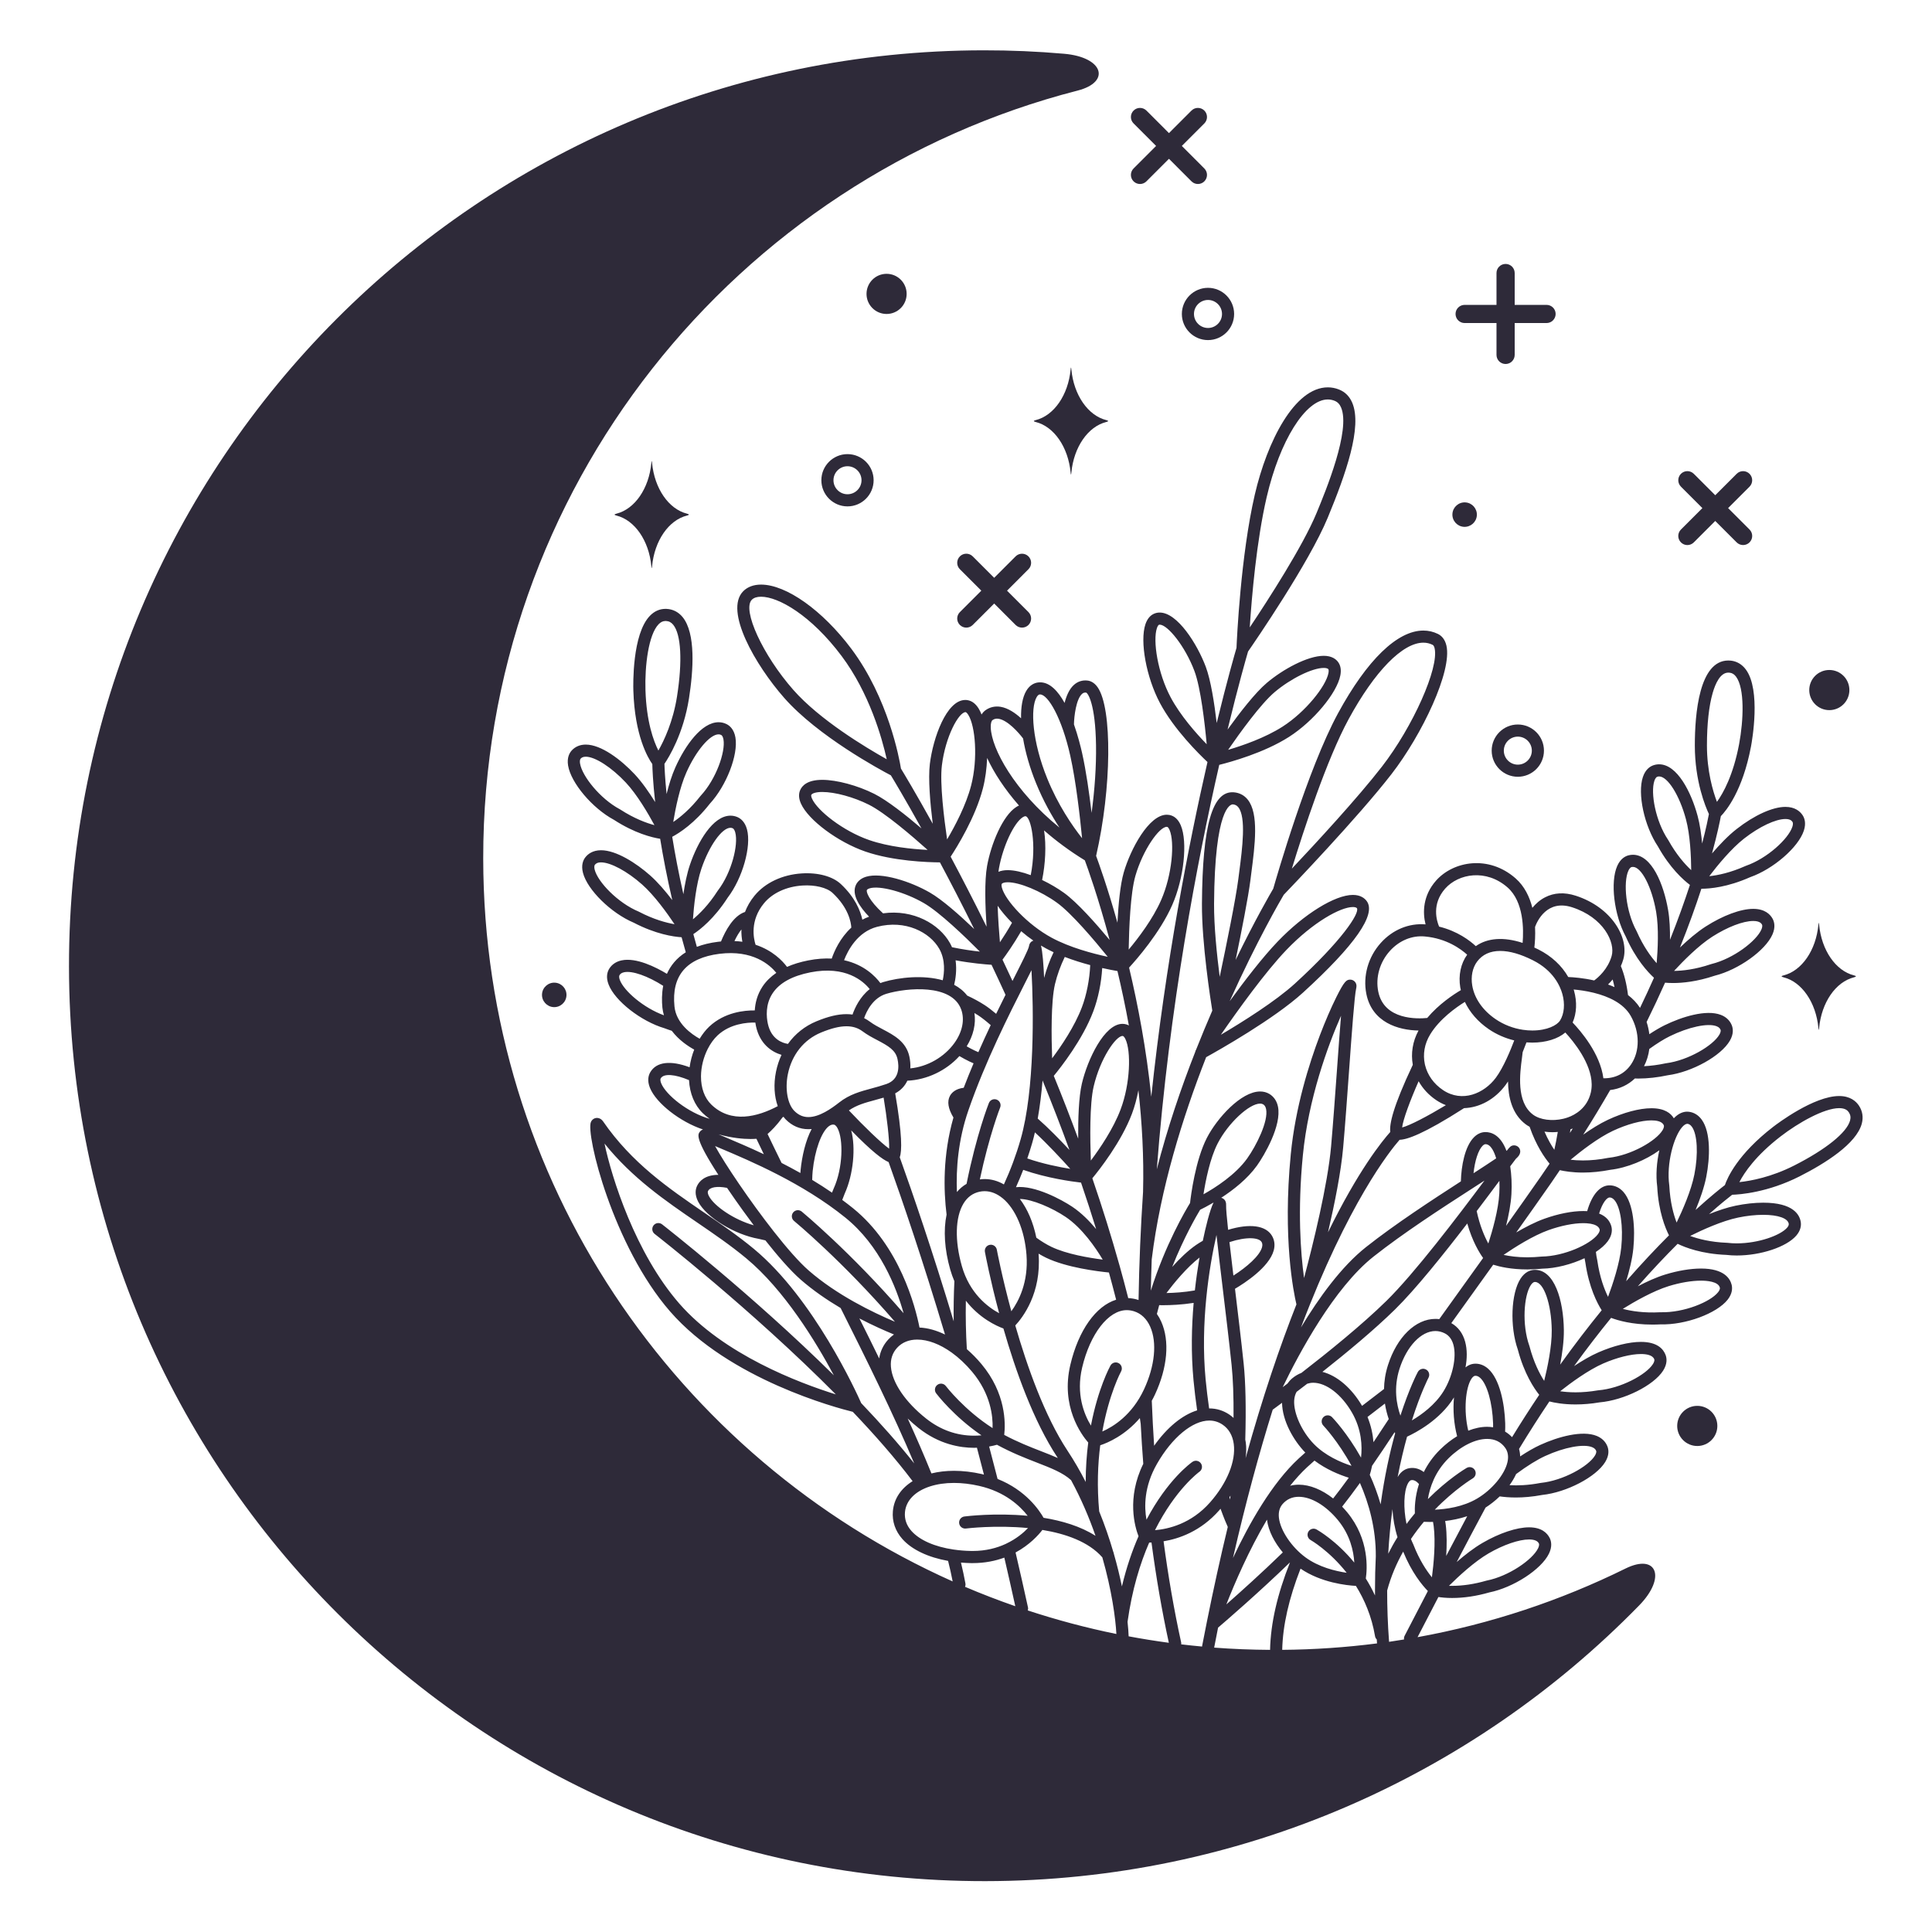 <svg xmlns="http://www.w3.org/2000/svg" xmlns:xlink="http://www.w3.org/1999/xlink" width="500" zoomAndPan="magnify" viewBox="0 0 375 375" height="500" preserveAspectRatio="xMidYMid meet" version="1.0"><defs><clipPath id="d200d11837"><path d="M 13.273 9.762 L 362 9.762 L 362 365.262 L 13.273 365.262 Z M 13.273 9.762 " clip-rule="nonzero"/></clipPath></defs><path fill="#2e2a39" d="M 284.285 62.703 L 290.469 62.703 L 290.469 68.891 C 290.469 69.863 291.262 70.652 292.234 70.652 C 293.207 70.652 294 69.863 294 68.891 L 294 62.703 L 300.184 62.703 C 301.156 62.703 301.949 61.914 301.949 60.938 C 301.949 59.965 301.156 59.176 300.184 59.176 L 294 59.176 L 294 52.992 C 294 52.02 293.207 51.23 292.234 51.23 C 291.262 51.23 290.469 52.02 290.469 52.992 L 290.469 59.176 L 284.285 59.176 C 283.312 59.176 282.52 59.965 282.52 60.938 C 282.52 61.914 283.312 62.703 284.285 62.703 Z M 284.285 62.703 " fill-opacity="1" fill-rule="nonzero"/><path fill="#2e2a39" d="M 220.023 35.199 C 220.371 35.543 220.82 35.715 221.273 35.715 C 221.723 35.715 222.176 35.543 222.52 35.199 L 226.895 30.824 L 231.266 35.199 C 231.609 35.543 232.062 35.715 232.516 35.715 C 232.965 35.715 233.418 35.543 233.762 35.199 C 234.449 34.508 234.449 33.391 233.762 32.703 L 229.391 28.328 L 233.762 23.957 C 234.449 23.27 234.449 22.152 233.762 21.461 C 233.07 20.773 231.953 20.773 231.266 21.461 L 226.895 25.836 L 222.523 21.461 C 221.832 20.773 220.715 20.773 220.027 21.461 C 219.336 22.152 219.336 23.27 220.027 23.957 L 224.398 28.328 L 220.023 32.703 C 219.336 33.395 219.336 34.512 220.023 35.199 Z M 220.023 35.199 " fill-opacity="1" fill-rule="nonzero"/><path fill="#2e2a39" d="M 186.312 121.305 C 186.656 121.648 187.105 121.82 187.559 121.82 C 188.012 121.82 188.461 121.648 188.805 121.305 L 192.969 117.145 L 197.129 121.305 C 197.473 121.648 197.926 121.82 198.375 121.82 C 198.828 121.82 199.281 121.648 199.625 121.305 C 200.312 120.613 200.312 119.496 199.625 118.809 L 195.465 114.648 L 199.621 110.488 C 200.312 109.801 200.312 108.684 199.621 107.992 C 198.934 107.305 197.816 107.305 197.129 107.992 L 192.969 112.152 L 188.809 107.992 C 188.117 107.301 187 107.301 186.312 107.992 C 185.621 108.68 185.621 109.801 186.312 110.488 L 190.473 114.648 L 186.312 118.809 C 185.621 119.5 185.621 120.617 186.312 121.305 Z M 186.312 121.305 " fill-opacity="1" fill-rule="nonzero"/><path fill="#2e2a39" d="M 326.27 105.277 C 326.613 105.625 327.066 105.797 327.516 105.797 C 327.969 105.797 328.418 105.625 328.766 105.277 L 332.926 101.117 L 337.086 105.277 C 337.43 105.621 337.883 105.793 338.336 105.793 C 338.785 105.793 339.238 105.621 339.582 105.277 C 340.273 104.586 340.273 103.469 339.582 102.781 L 335.422 98.621 L 339.582 94.465 C 340.27 93.773 340.27 92.656 339.582 91.969 C 338.891 91.277 337.773 91.277 337.086 91.969 L 332.926 96.125 L 328.766 91.965 C 328.074 91.277 326.961 91.277 326.27 91.965 C 325.582 92.656 325.582 93.773 326.27 94.461 L 330.43 98.621 L 326.27 102.781 C 325.578 103.473 325.578 104.59 326.27 105.277 Z M 326.27 105.277 " fill-opacity="1" fill-rule="nonzero"/><path fill="#2e2a39" d="M 329.441 272.875 C 327.289 272.875 325.543 274.621 325.543 276.773 C 325.543 278.922 327.289 280.668 329.441 280.668 C 331.59 280.668 333.336 278.922 333.336 276.773 C 333.336 274.621 331.59 272.875 329.441 272.875 Z M 329.441 272.875 " fill-opacity="1" fill-rule="nonzero"/><path fill="#2e2a39" d="M 355.07 137.836 C 357.223 137.836 358.965 136.09 358.965 133.941 C 358.965 131.789 357.223 130.043 355.07 130.043 C 352.918 130.043 351.176 131.789 351.176 133.941 C 351.176 136.09 352.918 137.836 355.07 137.836 Z M 355.07 137.836 " fill-opacity="1" fill-rule="nonzero"/><path fill="#2e2a39" d="M 175.98 57.047 C 175.98 54.895 174.238 53.148 172.086 53.148 C 169.934 53.148 168.191 54.895 168.191 57.047 C 168.191 59.195 169.934 60.941 172.086 60.941 C 174.238 60.941 175.98 59.195 175.98 57.047 Z M 175.98 57.047 " fill-opacity="1" fill-rule="nonzero"/><path fill="#2e2a39" d="M 164.496 88.145 C 161.703 88.145 159.426 90.418 159.426 93.215 C 159.426 96.012 161.703 98.289 164.496 98.289 C 167.297 98.289 169.57 96.012 169.57 93.215 C 169.57 90.418 167.297 88.145 164.496 88.145 Z M 164.496 95.934 C 163 95.934 161.777 94.715 161.777 93.215 C 161.777 91.715 163 90.496 164.496 90.496 C 165.996 90.496 167.219 91.715 167.219 93.215 C 167.219 94.715 165.996 95.934 164.496 95.934 Z M 164.496 95.934 " fill-opacity="1" fill-rule="nonzero"/><path fill="#2e2a39" d="M 289.535 145.699 C 289.535 148.496 291.812 150.77 294.609 150.77 C 297.406 150.77 299.68 148.496 299.68 145.699 C 299.68 142.902 297.406 140.625 294.609 140.625 C 291.812 140.625 289.535 142.902 289.535 145.699 Z M 297.328 145.699 C 297.328 147.195 296.109 148.418 294.609 148.418 C 293.109 148.418 291.891 147.195 291.891 145.699 C 291.891 144.199 293.109 142.98 294.609 142.98 C 296.109 142.98 297.328 144.199 297.328 145.699 Z M 297.328 145.699 " fill-opacity="1" fill-rule="nonzero"/><path fill="#2e2a39" d="M 229.398 60.941 C 229.398 63.738 231.676 66.012 234.473 66.012 C 237.27 66.012 239.543 63.738 239.543 60.941 C 239.543 58.145 237.27 55.867 234.473 55.867 C 231.676 55.867 229.398 58.145 229.398 60.941 Z M 234.473 58.223 C 235.969 58.223 237.191 59.441 237.191 60.941 C 237.191 62.441 235.969 63.66 234.473 63.66 C 232.973 63.66 231.75 62.441 231.75 60.941 C 231.75 59.441 232.973 58.223 234.473 58.223 Z M 234.473 58.223 " fill-opacity="1" fill-rule="nonzero"/><path fill="#2e2a39" d="M 105.207 192.949 C 105.121 194.262 106.113 195.391 107.426 195.48 C 108.734 195.562 109.863 194.57 109.949 193.262 C 110.035 191.953 109.043 190.824 107.734 190.738 C 106.426 190.652 105.293 191.645 105.207 192.949 Z M 105.207 192.949 " fill-opacity="1" fill-rule="nonzero"/><path fill="#2e2a39" d="M 284.129 102.258 C 285.438 102.34 286.57 101.352 286.656 100.043 C 286.742 98.734 285.75 97.602 284.441 97.516 C 283.133 97.43 282 98.422 281.914 99.73 C 281.828 101.039 282.82 102.172 284.129 102.258 Z M 284.129 102.258 " fill-opacity="1" fill-rule="nonzero"/><path fill="#2e2a39" d="M 353.09 179.484 C 353.043 178.992 352.996 178.992 352.953 179.484 C 352.484 184.457 349.723 188.438 346.18 189.324 C 345.695 189.445 345.691 189.57 346.176 189.691 C 349.719 190.574 352.484 194.555 352.953 199.531 C 352.996 200.023 353.043 200.023 353.09 199.539 C 353.555 194.559 356.316 190.582 359.859 189.695 C 360.344 189.57 360.348 189.445 359.863 189.324 C 356.32 188.441 353.559 184.457 353.09 179.484 Z M 353.09 179.484 " fill-opacity="1" fill-rule="nonzero"/><path fill="#2e2a39" d="M 207.949 71.699 C 207.902 71.211 207.855 71.211 207.809 71.699 C 207.344 76.676 204.578 80.656 201.035 81.543 C 200.551 81.664 200.551 81.789 201.035 81.91 C 204.578 82.793 207.344 86.773 207.809 91.75 C 207.855 92.238 207.902 92.242 207.949 91.754 C 208.414 86.777 211.176 82.801 214.715 81.91 C 215.203 81.789 215.207 81.664 214.723 81.543 C 211.18 80.656 208.414 76.676 207.949 71.699 Z M 207.949 71.699 " fill-opacity="1" fill-rule="nonzero"/><path fill="#2e2a39" d="M 126.566 89.859 C 126.523 89.371 126.477 89.371 126.43 89.859 C 125.965 94.836 123.199 98.816 119.656 99.703 C 119.172 99.824 119.172 99.949 119.656 100.07 C 123.199 100.953 125.965 104.934 126.43 109.91 C 126.477 110.398 126.523 110.402 126.566 109.914 C 127.035 104.938 129.793 100.961 133.336 100.07 C 133.82 99.949 133.824 99.824 133.344 99.703 C 129.801 98.816 127.035 94.836 126.566 89.859 Z M 126.566 89.859 " fill-opacity="1" fill-rule="nonzero"/><g clip-path="url(#d200d11837)"><path fill="#2e2a39" d="M 360.828 214.617 C 360.266 213.762 359.137 212.738 356.98 212.738 C 352.078 212.738 345 218.082 344.207 218.691 C 337.266 224.039 335.277 228.621 334.801 230.023 C 334.062 230.59 332.047 232.18 329.113 234.848 C 329.961 232.801 330.781 230.492 331.188 228.41 C 331.922 224.668 332.074 219.793 330.316 217.344 C 329.684 216.461 328.828 215.926 327.84 215.797 C 327.715 215.781 327.594 215.773 327.469 215.773 C 326.828 215.773 325.875 216.008 324.887 217.059 C 324.312 216.082 323.105 215.109 320.543 215.109 C 318.215 215.109 315.133 215.93 312.082 217.359 C 310.5 218.102 308.836 219.152 307.301 220.234 C 309.121 217.363 310.867 214.469 312.535 211.578 C 314.383 211.352 316.023 210.578 317.332 209.328 C 317.543 209.336 317.758 209.348 317.973 209.348 C 319.816 209.344 321.746 209.129 323.719 208.707 C 328.441 208.082 334.062 204.953 335.766 201.996 C 336.547 200.648 336.387 199.602 336.121 198.961 C 335.738 198.043 335 197.355 333.984 196.977 C 331.16 195.914 326.492 197.332 323.07 199.016 C 322.176 199.457 321.188 200.043 320.133 200.738 C 320.039 199.945 319.863 199.152 319.605 198.367 C 320.906 195.73 322.098 193.184 323.188 190.738 C 323.59 190.773 324.105 190.805 324.742 190.805 C 326.504 190.805 329.332 190.559 332.824 189.383 C 337.445 188.23 342.676 184.492 344.039 181.363 C 344.66 179.934 344.387 178.91 344.051 178.305 C 343.566 177.441 342.527 176.41 340.297 176.41 C 337.871 176.41 334.43 177.688 331.09 179.824 C 329.383 180.918 327.621 182.438 326.078 183.914 C 327.785 179.668 329.152 175.84 330.238 172.504 C 330.242 172.504 330.242 172.504 330.242 172.504 C 331.891 172.504 335.309 172.211 339.707 170.258 C 344.199 168.68 349.062 164.473 350.125 161.227 C 350.613 159.75 350.246 158.754 349.852 158.184 C 349.363 157.469 348.391 156.617 346.551 156.617 C 344.066 156.617 340.527 158.219 337.09 160.906 C 335.422 162.203 333.738 163.977 332.301 165.656 C 333.344 161.832 333.848 159.328 334.016 158.414 C 335.051 157.355 338.238 153.508 339.867 144.895 C 340.074 143.789 341.824 133.961 338.875 129.961 C 338.137 128.961 337.137 128.363 335.977 128.23 C 335.805 128.211 335.637 128.203 335.469 128.203 C 329.809 128.203 328.965 138.539 328.965 144.699 C 328.965 151.68 331.055 156.641 331.699 158.004 C 331.559 158.762 331.168 160.73 330.383 163.723 C 330.219 161.902 329.949 160.012 329.508 158.375 C 328.258 153.75 325.547 148.352 322.031 148.352 C 321.66 148.352 321.293 148.414 320.934 148.535 C 320.273 148.758 319.387 149.332 318.887 150.809 C 317.793 154.039 319.152 160.324 321.797 164.281 C 324.156 168.516 326.734 170.797 328.012 171.758 C 326.992 174.883 325.719 178.461 324.145 182.414 C 324.168 180.465 324.086 178.398 323.773 176.602 C 322.922 171.668 320.625 165.91 316.953 165.91 C 316.688 165.91 316.418 165.941 316.156 166.004 C 315.48 166.164 314.539 166.652 313.906 168.074 C 312.516 171.191 313.281 177.574 315.547 181.766 C 317.504 186.195 319.855 188.707 321.035 189.781 C 320.195 191.672 319.297 193.621 318.328 195.629 C 317.699 194.648 316.898 193.828 315.996 193.141 C 315.734 191.012 315.25 189.055 314.605 187.516 C 314.789 187.105 314.949 186.672 315.082 186.211 C 316.273 182.055 312.84 176.102 305.832 173.852 C 303.648 173.152 301.648 173.258 299.891 174.172 C 298.859 174.703 298.055 175.449 297.43 176.211 C 296.902 174.109 295.922 172.023 294.164 170.48 C 288.938 165.898 282.09 167.141 278.742 170.922 C 276.168 173.832 276.113 177.121 276.699 179.422 C 273.465 179.152 270.316 180.457 268.02 183.008 C 265.562 185.738 264.512 189.441 265.207 192.914 C 266.316 198.465 271.434 199.969 275.336 200.023 C 274.176 202.148 273.832 204.477 274.223 206.68 C 270.336 214.895 269.66 218.242 269.852 219.711 C 268.285 221.465 263.645 227.168 257.766 239.191 C 259.062 233.605 260.297 227.438 260.711 222.688 C 261.102 218.25 261.484 212.934 261.855 207.793 C 262.391 200.324 262.902 193.27 263.234 191.84 C 263.277 191.652 263.41 191.086 263.023 190.602 C 262.801 190.32 262.441 190.145 262.082 190.145 C 261.352 190.145 260.93 190.438 259.387 193.535 C 258.348 195.621 257.215 198.25 256.191 200.941 C 254.105 206.434 251.43 214.902 250.539 224.039 C 248.941 240.43 251.094 250.895 251.637 253.18 C 248.43 261.301 245.066 271.156 241.77 283.027 C 241.914 281.977 241.934 280.953 241.805 279.977 C 241.781 279.789 241.742 279.613 241.707 279.434 C 241.879 273.289 241.773 268.324 241.395 264.684 C 240.938 260.34 240.316 255.172 239.711 250.152 C 241.582 249.051 246.332 245.973 247.227 242.719 C 247.508 241.699 247.391 240.715 246.891 239.867 C 245.688 237.836 242.551 237.434 238.375 238.707 C 238.117 236.32 237.965 234.574 237.988 233.922 C 238.02 233.152 237.66 232.785 237.359 232.613 C 237.258 232.555 237.148 232.516 237.035 232.492 C 239.371 230.977 242.125 228.832 243.988 226.227 C 245.375 224.289 248.809 218.453 248.051 214.785 C 247.828 213.703 247.25 212.855 246.387 212.332 C 245.855 212.016 245.254 211.855 244.594 211.855 C 240.871 211.855 236.195 217.086 234.254 220.863 C 232.023 225.195 231.148 232.066 230.988 233.504 C 230.164 234.84 226.184 241.555 223.379 250.512 C 223.418 248.488 223.477 246.469 223.547 244.457 C 225.227 230.754 229.512 216.945 234.113 205.199 C 236.391 203.941 247.293 197.797 252.93 192.648 C 263.004 183.449 267.16 177.48 265.289 174.914 C 264.887 174.359 264.09 173.703 262.59 173.703 C 259.109 173.703 253.113 177.418 248.012 182.738 C 245.09 185.781 241.625 190.281 238.68 194.34 C 243.918 182.676 248.574 174.691 249.172 173.68 C 250.379 172.422 263.555 158.688 270.09 150.25 C 276.059 142.539 281.887 130.234 280.75 125.309 C 280.438 123.957 279.688 123.336 279.109 123.051 C 278.223 122.613 277.266 122.391 276.273 122.391 C 271.223 122.391 265.344 128.094 259.711 138.445 C 253.828 149.262 247.754 170.336 247.137 172.492 C 246.609 173.387 243.625 178.52 239.832 186.328 C 241 180.68 242.285 174.156 242.703 170.848 L 242.875 169.488 C 243.582 164.066 244.383 157.918 242.176 155.195 C 241.504 154.359 240.57 153.871 239.48 153.785 C 235.32 153.465 233.398 160.121 233.297 175.398 C 233.246 183.102 234.988 194.199 235.305 196.164 C 234.266 198.562 233.211 201.09 232.168 203.727 C 232.168 203.73 232.16 203.742 232.156 203.746 C 232.07 203.879 232.023 204.023 231.992 204.176 C 229.242 211.184 226.598 218.93 224.535 226.961 C 226.949 195.402 232.418 166.988 236.656 148.457 C 238.855 147.91 245.355 146.129 250.203 143.027 C 254.953 139.988 259.516 134.512 260.164 131.074 C 260.359 130.035 260.215 129.172 259.734 128.512 C 259.332 127.957 258.516 127.293 256.941 127.293 C 253.773 127.293 248.988 129.93 245.902 132.535 C 243.641 134.441 240.613 138.355 238.27 141.609 C 240.387 132.895 241.949 127.473 242.246 126.461 C 243.488 124.668 254.09 109.254 257.715 100.477 C 261.191 92.078 264.469 82.855 262.465 78.164 C 261.934 76.922 261.062 76.055 259.875 75.594 C 259.18 75.32 258.457 75.184 257.73 75.184 C 251.281 75.184 245.969 85.633 243.562 95.984 C 240.816 107.812 240.074 124.098 240.004 125.754 C 239.738 126.652 238.227 131.875 236.16 140.336 C 235.707 136.5 235.016 132.027 234.043 129.43 C 232.406 125.055 228.551 118.895 225.102 118.895 C 224.699 118.895 224.312 118.977 223.957 119.141 C 223.215 119.48 222.668 120.16 222.328 121.16 C 221.207 124.48 222.5 131.488 225.148 136.465 C 227.902 141.637 232.809 146.445 234.371 147.906 C 230.746 163.762 226.227 186.809 223.461 212.871 C 222.527 203.707 220.883 195.098 219.156 187.812 C 220.562 186.277 225.148 181.074 227.523 175.672 C 229.793 170.508 230.555 163.422 229.188 160.199 C 228.773 159.223 228.176 158.586 227.41 158.305 C 227.109 158.191 226.793 158.137 226.469 158.137 C 222.992 158.137 219.438 164.809 218.125 169.32 C 217.434 171.699 217.078 175.547 216.895 179.09 C 214.934 172.113 213.223 167.391 212.754 166.125 C 215.77 153.039 215.922 137.516 213.051 133.398 C 212.379 132.438 211.617 132.16 211.098 132.098 C 210.117 131.98 209.211 132.262 208.469 132.918 C 207.539 133.738 206.98 135.082 206.637 136.438 C 205.379 134.168 203.797 132.438 201.887 132.438 C 201.762 132.438 201.641 132.445 201.516 132.461 C 200.848 132.543 199.902 132.895 199.191 134.105 C 198.469 135.336 198.145 137.188 198.188 139.418 C 197.066 138.398 195.672 137.434 194.219 137.191 C 193.145 137.016 192.125 137.246 191.266 137.867 C 191.016 138.051 190.75 138.312 190.52 138.684 C 190.344 138.242 190.152 137.84 189.938 137.5 C 189.375 136.605 188.68 136.07 187.879 135.914 C 187.707 135.879 187.535 135.863 187.363 135.863 C 183.703 135.863 181.094 143.273 180.484 148.277 C 180.133 151.156 180.555 155.945 181.043 159.887 C 177.711 153.875 175.414 150.07 174.875 149.184 C 174.57 147.297 172.43 135.516 165.227 125.906 C 159.648 118.469 152.613 113.469 147.719 113.469 C 146.285 113.469 145.086 113.918 144.254 114.762 C 140.516 118.551 146.656 129.141 152.211 135.457 C 158.762 142.902 170.832 149.398 172.918 150.492 C 173.516 151.477 175.707 155.121 178.855 160.793 C 175.875 158.246 172.219 155.348 169.684 154.078 C 166.449 152.457 162.398 151.367 159.602 151.367 C 156.734 151.367 155.676 152.477 155.293 153.406 C 154.98 154.16 155.039 155.031 155.473 155.996 C 156.91 159.188 162.629 163.441 167.961 165.285 C 173.379 167.156 180.102 167.371 182.441 167.387 C 184.477 171.199 186.73 175.547 189.094 180.328 C 186.293 177.652 182.891 174.625 180.473 173.238 C 176.703 171.066 171.078 169.262 168.086 170.18 C 166.93 170.539 166.395 171.223 166.145 171.734 C 165.215 173.66 166.918 176.094 168.688 177.93 C 168.23 178.098 167.789 178.285 167.383 178.508 C 166.996 176.754 165.961 174.168 163.203 171.59 C 161.602 170.094 158.762 169.324 155.594 169.531 C 151.848 169.773 148.523 171.34 146.473 173.828 C 145.594 174.895 145.004 175.969 144.609 177.008 C 142.359 177.75 140.812 180.613 139.945 182.738 C 139.754 182.758 139.562 182.773 139.363 182.801 C 137.781 182.996 136.426 183.336 135.258 183.781 C 135.02 182.945 134.789 182.121 134.574 181.312 C 135.906 180.434 138.621 178.316 141.242 174.238 C 144.129 170.453 145.879 164.266 144.988 160.973 C 144.578 159.469 143.727 158.84 143.082 158.574 C 142.664 158.406 142.227 158.32 141.785 158.32 C 138.359 158.32 135.406 163.457 133.914 167.859 C 133.328 169.594 132.926 171.625 132.645 173.562 C 131.703 169.402 131 165.672 130.477 162.422 C 131.887 161.672 134.789 159.816 137.777 156 C 141.004 152.5 143.324 146.504 142.746 143.141 C 142.48 141.605 141.691 140.898 141.074 140.574 C 140.574 140.316 140.039 140.184 139.48 140.184 C 136.176 140.184 132.973 144.723 131.078 148.969 C 130.387 150.52 129.824 152.344 129.383 154.121 C 129.074 151.047 128.988 149.035 128.969 148.262 C 129.816 147.016 132.652 142.438 133.734 135.543 C 134.59 130.086 135.07 122.926 132.492 119.773 C 131.684 118.789 130.602 118.238 129.359 118.184 L 129.18 118.18 C 128.031 118.18 127.012 118.633 126.148 119.527 C 122.695 123.086 122.898 132.934 122.934 134.047 C 123.203 142.797 125.754 147.094 126.613 148.301 C 126.637 149.238 126.73 151.77 127.164 155.684 C 126.008 153.816 124.629 151.824 123.195 150.289 C 120.586 147.5 116.719 144.523 113.699 144.523 C 112.621 144.523 111.691 144.902 111.012 145.621 C 110.531 146.129 110.016 147.051 110.266 148.59 C 110.816 151.957 114.965 156.871 119.16 159.125 C 123.215 161.75 126.555 162.559 128.137 162.809 C 128.695 166.254 129.457 170.242 130.488 174.711 C 129.199 173.02 127.699 171.25 126.188 169.914 C 123.527 167.555 119.625 165.031 116.664 165.031 C 115.035 165.031 114.109 165.777 113.621 166.398 C 113.191 166.945 112.766 167.914 113.156 169.422 C 114.016 172.727 118.605 177.23 122.992 179.086 C 127.289 181.324 130.703 181.82 132.297 181.918 C 132.555 182.871 132.828 183.848 133.109 184.836 C 131.289 185.98 130.145 187.457 129.449 189.02 C 127.289 187.719 123.477 185.797 120.629 186.414 C 119.586 186.641 118.762 187.199 118.25 188.035 C 117.883 188.629 117.566 189.641 118.129 191.094 C 119.355 194.277 124.422 198.238 128.988 199.586 C 129.453 199.766 129.922 199.922 130.391 200.078 C 131.773 201.902 133.598 203.098 134.746 203.727 C 134.312 204.82 134.012 205.98 133.852 207.156 C 130.148 205.77 127.41 206.094 126.227 208.105 C 125.871 208.703 125.574 209.723 126.16 211.164 C 127.379 214.16 132.059 217.781 136.453 219.23 C 136.18 219.324 135.953 219.5 135.801 219.719 C 135.445 220.234 134.895 221.051 139.434 228.035 C 136.777 228.047 135.707 229.309 135.293 230.199 C 134.996 230.828 134.797 231.867 135.516 233.25 C 137.098 236.277 142.578 239.637 147.266 240.461 C 147.695 240.574 148.129 240.668 148.562 240.758 C 150.836 243.637 153.348 246.57 155.422 248.383 C 157.828 250.48 160.523 252.32 163.168 253.891 C 168.211 263.938 173.406 274.441 177.449 284.047 C 174.395 280.191 170.875 276.238 167.16 272.344 C 166.266 270.324 157.965 252.066 146.344 242.422 C 143.25 239.855 139.906 237.57 136.672 235.359 C 129.773 230.645 122.645 225.766 117.039 217.633 C 116.641 217.102 116.188 216.988 115.879 216.988 C 115.371 216.988 114.922 217.285 114.703 217.766 C 113.648 220.082 118.973 241.816 130.07 254.559 C 141.582 267.77 162.449 273.281 165.527 274.035 C 169.809 278.527 173.816 283.094 177.137 287.492 C 174.922 288.867 173.527 290.871 173.309 293.297 C 173.129 295.297 173.773 297.18 175.172 298.746 C 177.016 300.805 180.18 302.285 184.023 302.969 C 184.367 304.336 184.664 305.664 184.91 306.953 C 131.262 282.988 93.852 229.199 93.793 166.641 C 93.727 94.922 142.77 34.637 209.176 17.578 C 215.652 15.914 214.191 11.094 206.527 10.434 C 201.383 9.984 196.172 9.758 190.906 9.766 C 92.773 9.855 13.301 89.48 13.391 187.613 C 13.484 285.746 93.105 365.223 191.242 365.129 C 240.992 365.086 285.941 344.59 318.16 311.613 C 323.477 306.176 321.586 301.453 315.508 304.453 C 302.93 310.66 289.379 315.195 275.148 317.773 L 276.266 315.617 C 277.234 313.754 278.207 311.875 279.195 309.977 C 279.777 310.066 280.672 310.168 281.848 310.168 C 284.152 310.168 286.586 309.805 289.082 309.086 C 293.75 308.141 299.145 304.641 300.645 301.574 C 301.328 300.176 301.102 299.145 300.793 298.523 C 300.32 297.578 299.242 296.453 296.785 296.453 C 294.398 296.453 291.027 297.578 287.777 299.465 C 286.082 300.445 284.312 301.824 282.746 303.188 C 284.547 299.754 286.387 296.266 288.305 292.695 L 288.34 292.625 C 289.266 292.035 290.215 291.297 291.094 290.449 C 291.949 290.57 292.992 290.664 294.223 290.664 C 295.688 290.664 297.406 290.531 299.348 290.168 C 304.082 289.668 309.781 286.691 311.566 283.781 C 312.383 282.453 312.254 281.402 312.004 280.754 C 311.645 279.824 310.922 279.121 309.918 278.711 C 307.121 277.574 302.418 278.871 298.953 280.461 C 297.785 280.996 296.48 281.746 295.059 282.688 C 295.047 282.188 294.98 281.703 294.844 281.242 C 296.812 278 298.781 274.926 300.734 272.02 C 301.715 272.27 303.449 272.602 305.812 272.602 C 307.316 272.602 308.887 272.469 310.469 272.199 C 315.215 271.789 320.969 268.922 322.809 266.047 C 323.645 264.734 323.539 263.68 323.301 263.027 C 322.871 261.855 321.691 260.461 318.5 260.461 C 316.215 260.461 313.211 261.199 310.262 262.488 C 308.699 263.168 307.055 264.145 305.523 265.16 C 307.988 261.766 310.395 258.648 312.715 255.797 C 314.043 256.301 316.773 257.102 320.719 257.102 C 321.238 257.102 321.773 257.09 322.332 257.059 C 327.164 257.195 333.23 254.938 335.336 252.266 C 336.266 251.082 336.27 250.047 336.113 249.383 C 335.824 248.203 334.672 246.223 330.176 246.223 C 328.125 246.223 325.652 246.637 323.215 247.387 C 321.484 247.918 319.621 248.77 317.902 249.668 C 320.707 246.48 323.312 243.738 325.629 241.422 C 327.066 242.125 330.266 243.387 335.094 243.574 C 335.727 243.652 336.398 243.691 337.094 243.691 C 341.781 243.691 346.746 242.035 348.648 239.84 C 349.539 238.809 349.621 237.848 349.531 237.219 C 349.324 235.809 348.105 233.441 342.242 233.441 C 340.566 233.441 338.711 233.645 336.875 234.027 C 335.219 234.371 333.418 234.984 331.723 235.66 C 334.023 233.617 335.602 232.375 336.215 231.902 C 337.688 231.859 343.109 231.473 349.316 228.324 C 354.242 225.824 360.328 222.02 361.375 218.086 C 361.699 216.852 361.512 215.652 360.828 214.617 Z M 323.832 163.098 C 323.812 163.066 323.797 163.039 323.777 163.012 C 321.328 159.371 320.336 153.867 321.113 151.562 C 321.199 151.305 321.391 150.863 321.688 150.766 C 321.801 150.727 321.918 150.707 322.031 150.707 C 323.695 150.707 325.98 154.344 327.234 158.988 C 328.07 162.074 328.242 166.293 328.262 168.891 C 327.055 167.766 325.391 165.902 323.832 163.098 Z M 317.68 180.773 C 317.668 180.742 317.652 180.711 317.637 180.684 C 315.535 176.828 315.062 171.258 316.055 169.035 C 316.164 168.789 316.395 168.367 316.699 168.293 C 316.785 168.273 316.867 168.266 316.953 168.266 C 318.605 168.266 320.625 172.184 321.457 177 C 322 180.148 321.777 184.367 321.555 186.953 C 320.457 185.723 318.973 183.715 317.68 180.773 Z M 252.883 224.266 C 253.941 213.367 257.688 203.043 260.293 197.164 C 260.055 200.047 259.789 203.703 259.508 207.625 C 259.137 212.758 258.754 218.062 258.367 222.48 C 257.707 230.004 254.855 241.535 253.117 248.062 C 252.453 243.215 251.832 235.008 252.883 224.266 Z M 249.707 184.363 C 254.887 178.969 260.207 176.055 262.59 176.055 C 262.871 176.055 263.242 176.098 263.387 176.297 C 263.914 177.273 260.449 182.594 251.344 190.91 C 247.602 194.328 241.23 198.324 236.965 200.848 C 240.207 196.156 245.59 188.656 249.707 184.363 Z M 239.289 156.129 C 239.746 156.168 240.074 156.336 240.348 156.676 C 241.918 158.613 241.125 164.723 240.543 169.184 L 240.367 170.555 C 239.867 174.504 238.043 183.438 236.742 189.598 C 236.195 185.332 235.621 179.75 235.648 175.414 C 235.773 156.715 238.852 156.129 239.289 156.129 Z M 261.777 139.57 C 266.828 130.285 272.246 124.742 276.273 124.742 C 276.91 124.742 277.496 124.879 278.066 125.16 C 278.242 125.246 278.375 125.473 278.457 125.836 C 279.332 129.633 274.266 141.012 268.227 148.809 C 263.539 154.863 255.348 163.727 250.75 168.602 C 252.969 161.355 257.492 147.449 261.777 139.57 Z M 247.418 134.332 C 250.535 131.703 254.719 129.645 256.941 129.645 C 257.156 129.645 257.668 129.668 257.832 129.895 C 257.879 129.961 257.938 130.188 257.852 130.637 C 257.375 133.16 253.461 138.148 248.934 141.047 C 245.574 143.195 241.23 144.703 238.379 145.543 C 240.676 142.215 244.73 136.598 247.418 134.332 Z M 168.727 163.062 C 163.648 161.305 158.672 157.371 157.617 155.031 C 157.434 154.613 157.434 154.379 157.465 154.305 C 157.586 154.016 158.293 153.723 159.602 153.723 C 162.062 153.723 165.691 154.711 168.629 156.18 C 171.773 157.754 177.035 162.27 180.047 164.965 C 177.059 164.816 172.523 164.371 168.727 163.062 Z M 136.141 168.617 C 137.652 164.16 140.129 160.672 141.785 160.672 C 141.922 160.672 142.059 160.699 142.191 160.754 C 142.484 160.871 142.645 161.324 142.715 161.586 C 143.352 163.934 142.016 169.367 139.344 172.844 C 139.324 172.871 139.305 172.898 139.285 172.926 C 137.555 175.633 135.773 177.387 134.5 178.434 C 134.68 175.844 135.117 171.645 136.141 168.617 Z M 133.227 149.926 C 135.105 145.715 137.793 142.535 139.477 142.535 C 139.656 142.535 139.824 142.578 139.984 142.66 C 140.262 142.805 140.379 143.273 140.426 143.539 C 140.84 145.938 139.004 151.219 136.02 154.434 C 135.996 154.461 135.973 154.484 135.953 154.512 C 133.977 157.043 132.043 158.625 130.676 159.547 C 131.098 156.988 131.922 152.848 133.227 149.926 Z M 120.395 157.125 C 120.367 157.105 120.34 157.09 120.309 157.074 C 116.438 155.008 112.98 150.613 112.59 148.211 C 112.543 147.945 112.504 147.465 112.719 147.238 C 112.867 147.082 113.129 146.875 113.699 146.875 C 115.508 146.875 118.707 148.941 121.477 151.898 C 123.66 154.23 125.793 157.875 127.027 160.16 C 125.434 159.738 123.094 158.871 120.395 157.125 Z M 127.836 121.164 C 128.254 120.734 128.68 120.535 129.176 120.535 L 129.258 120.535 C 129.836 120.559 130.285 120.793 130.672 121.266 C 132.207 123.141 132.484 128.34 131.41 135.176 C 130.641 140.074 128.891 143.754 127.793 145.68 C 126.852 143.824 125.477 140.102 125.285 133.973 C 125.137 129.223 125.871 123.191 127.836 121.164 Z M 124.039 176.977 C 124.008 176.961 123.98 176.945 123.949 176.934 C 119.898 175.238 116.047 171.188 115.434 168.828 C 115.367 168.57 115.281 168.098 115.473 167.848 C 115.629 167.652 115.922 167.387 116.664 167.387 C 118.531 167.387 121.73 169.109 124.629 171.676 C 127.02 173.797 129.484 177.227 130.926 179.387 C 129.309 179.109 126.891 178.469 124.039 176.977 Z M 311.199 264.645 C 313.828 263.5 316.559 262.816 318.5 262.816 C 319.512 262.816 320.781 262.992 321.09 263.836 C 321.195 264.129 320.969 264.555 320.824 264.777 C 319.512 266.832 314.598 269.496 310.223 269.859 C 310.191 269.863 310.156 269.867 310.125 269.871 C 308.652 270.121 307.203 270.25 305.812 270.25 C 304.625 270.25 303.625 270.156 302.828 270.039 C 304.867 268.43 308.27 265.926 311.199 264.645 Z M 323.906 249.633 C 326.129 248.949 328.355 248.574 330.176 248.574 C 331.176 248.574 333.527 248.707 333.824 249.938 C 333.891 250.219 333.676 250.566 333.484 250.812 C 331.996 252.703 326.855 254.812 322.352 254.707 C 322.316 254.703 322.285 254.707 322.25 254.707 C 319.047 254.883 316.578 254.473 314.984 254.051 C 317.191 252.68 320.852 250.574 323.906 249.633 Z M 299.723 268.027 C 298.832 266.641 297.688 264.422 296.875 261.316 C 296.867 261.285 296.855 261.25 296.844 261.219 C 295.375 257.086 295.781 251.508 297.109 249.469 C 297.258 249.242 297.551 248.859 297.863 248.836 L 297.949 248.832 C 299.645 248.832 301.129 253.113 301.191 258.184 C 301.23 261.379 300.352 265.508 299.723 268.027 Z M 297.953 246.48 C 297.863 246.48 297.777 246.484 297.691 246.492 C 296.996 246.543 295.992 246.875 295.141 248.18 C 293.277 251.043 293.031 257.465 294.609 261.957 C 295.84 266.637 297.762 269.484 298.762 270.734 C 297.012 273.34 295.25 276.082 293.488 278.953 C 293.09 278.527 292.637 278.168 292.141 277.875 C 292.164 277.305 292.176 276.758 292.16 276.254 C 292.039 272.441 291.102 267.656 288.836 265.66 C 288.023 264.941 287.07 264.613 286.086 264.703 C 285.633 264.746 285.043 264.922 284.453 265.41 C 284.773 263.703 284.805 261.961 284.379 260.41 C 283.934 258.785 283.008 257.551 281.699 256.816 C 283.117 254.836 284.555 252.832 286.027 250.785 C 287.281 249.035 288.551 247.266 289.832 245.477 C 291.074 245.867 293.328 246.398 296.441 246.398 C 297.383 246.398 298.352 246.348 299.324 246.25 C 301.996 246.203 305.043 245.398 307.559 244.219 C 307.609 244.52 307.66 244.816 307.723 245.098 C 308.426 249.922 310.035 252.98 310.887 254.32 C 308.293 257.512 305.59 261.023 302.828 264.875 C 303.238 262.699 303.57 260.273 303.543 258.152 C 303.469 252.344 301.711 246.48 297.953 246.48 Z M 286.695 290.879 C 283.934 292.504 280.68 292.934 278.492 293.031 C 282.328 289.078 285.785 286.996 285.852 286.957 C 286.414 286.625 286.598 285.906 286.27 285.348 C 285.941 284.785 285.219 284.598 284.66 284.93 C 284.383 285.094 280.988 287.125 277.152 290.977 C 277.508 288.75 278.5 285.672 281.188 283.023 C 283.562 280.688 286.348 279.293 288.648 279.293 C 290.18 279.293 291.367 279.887 292.18 281.055 C 292.695 281.793 292.84 282.707 292.605 283.77 C 292.078 286.184 289.594 289.172 286.695 290.879 Z M 199.527 311.973 C 198.762 308.469 197.953 304.898 197.121 301.336 C 199.867 299.848 201.57 297.945 202.328 296.957 C 206.836 297.699 211.289 299.234 213.961 302.281 C 215.793 308.664 216.527 314.137 216.691 317.156 C 210.828 315.961 205.09 314.426 199.492 312.586 C 199.555 312.391 199.574 312.184 199.527 311.973 Z M 193.629 287.062 C 193.086 284.926 192.539 282.832 191.992 280.77 C 192.645 280.656 193.156 280.527 193.508 280.426 C 196.359 281.977 198.957 282.992 201.258 283.887 C 204.086 284.984 206.328 285.867 207.891 287.293 C 209.855 290.906 211.414 294.582 212.637 298.102 C 209.727 296.242 206.125 295.184 202.555 294.602 C 201.719 293.121 199.102 289.234 193.629 287.062 Z M 180.789 285.992 C 179.398 282.551 177.848 278.977 176.184 275.332 C 176.844 275.969 177.551 276.594 178.309 277.191 C 182.305 280.355 186.375 281.02 189.086 281.02 C 189.273 281.02 189.441 281.008 189.621 281 C 190.074 282.719 190.531 284.461 190.984 286.227 C 190.844 286.191 190.711 286.148 190.566 286.113 C 188.715 285.695 186.898 285.484 185.164 285.484 C 183.586 285.484 182.121 285.664 180.789 285.992 Z M 136.062 208.879 C 136.082 207.059 136.559 205.203 137.359 203.617 C 137.359 203.617 137.359 203.617 137.359 203.613 C 137.363 203.613 137.363 203.613 137.363 203.609 C 137.879 202.586 138.531 201.672 139.289 200.961 C 141.727 198.688 145.035 198.445 146.609 198.477 C 146.645 198.734 146.691 198.969 146.734 199.18 C 147.473 202.625 149.766 204.18 151.691 204.75 C 151.215 205.77 150.852 206.867 150.617 208.031 C 150.129 210.441 150.281 212.812 150.961 214.703 C 147.055 216.77 141.934 218.137 138.066 214.398 C 136.762 213.133 136.051 211.188 136.062 208.922 C 136.066 208.906 136.062 208.895 136.062 208.879 Z M 157.301 188.73 C 164.152 187.387 167.551 190.418 168.809 191.984 C 166.914 193.484 165.926 195.621 165.473 196.926 C 165.094 196.875 164.703 196.844 164.297 196.844 C 162.629 196.844 160.781 197.285 158.48 198.23 C 156.215 199.16 154.328 200.68 152.938 202.621 C 151.883 202.453 149.691 201.75 149.035 198.688 C 148.766 197.422 148.523 194.977 149.957 192.805 C 151.277 190.797 153.75 189.43 157.301 188.73 Z M 170.238 179.895 C 175.754 178.461 180.492 180.957 182.316 184.168 C 183.551 186.34 183.281 188.867 182.984 190.27 C 179.242 189.211 174.613 189.672 171.387 190.633 C 171.211 190.688 171.047 190.754 170.883 190.816 C 169.91 189.512 167.719 187.234 163.832 186.375 C 164.574 184.469 166.43 180.887 170.238 179.895 Z M 215.379 182.445 C 212.73 179.262 209.105 175.164 206.535 173.309 C 205.316 172.43 203.828 171.547 202.273 170.805 C 202.906 167.734 203.105 164.082 202.652 161.184 C 204.965 163.203 207.59 165.168 210.566 166.992 C 211.098 168.426 213.156 174.137 215.379 182.445 Z M 237.34 250.141 C 237.953 255.242 238.59 260.52 239.051 264.93 C 239.332 267.617 239.461 271.07 239.43 275.219 C 239.172 274.984 238.898 274.758 238.602 274.559 C 237.426 273.773 236.121 273.375 234.727 273.375 C 234.715 273.375 234.699 273.375 234.688 273.375 C 234.422 271.516 234.188 269.625 234.008 267.727 C 232.973 256.82 234.68 245.973 236.117 239.707 C 236.43 242.586 236.871 246.234 237.34 250.141 Z M 271.66 221.234 C 273.086 221.203 276.293 220.141 284.172 215.09 C 287.148 214.988 290.113 213.441 292.234 210.594 C 292.395 210.379 292.551 210.148 292.707 209.91 C 292.746 212.898 293.441 216.195 296.121 218.219 C 296.363 218.398 296.621 218.555 296.895 218.707 C 298.191 222.434 299.848 224.762 300.773 225.867 C 300.238 226.66 299.707 227.453 299.16 228.238 C 296.844 231.562 294.57 234.781 292.324 237.938 C 292.828 235.926 293.258 233.723 293.367 231.77 C 293.473 229.879 293.383 228.035 293.133 226.379 C 293.578 225.781 293.953 225.285 294.23 224.922 C 294.594 224.602 294.805 224.344 294.934 224.082 C 295.207 223.512 295.031 223.078 294.898 222.863 C 294.684 222.523 294.301 222.312 293.898 222.312 C 293.305 222.312 293.035 222.621 292.512 223.297 C 292.484 223.324 292.438 223.355 292.406 223.383 C 291.254 220.262 289.43 219.734 288.336 219.734 C 288.332 219.734 288.324 219.734 288.316 219.734 C 287.512 219.738 286.738 220.09 286.086 220.75 C 284.312 222.543 283.629 226.336 283.555 229.305 C 278.004 232.891 270.812 237.578 265.148 242.055 C 260.352 245.848 255.969 251.926 252.516 257.66 C 261.664 233.496 269.797 223.359 271.66 221.234 Z M 276.602 206.723 C 276.594 206.664 276.578 206.605 276.562 206.551 C 276.156 204.656 276.473 202.617 277.605 200.77 C 279.438 197.766 282.641 195.516 284.332 194.469 C 285.285 196.492 286.859 198.32 288.965 199.758 C 290.461 200.781 292.152 201.516 293.914 201.945 C 293.219 203.789 291.816 207.211 290.344 209.188 C 288.062 212.254 283.809 214.066 280.105 211.598 C 278.25 210.359 277.059 208.621 276.602 206.723 Z M 297.566 186.406 C 301.477 188.379 302.805 191.336 303.25 192.918 C 303.789 194.836 303.621 196.766 302.809 198.074 C 302.227 199.012 300.289 200.02 297.414 200.02 C 297.414 200.02 297.414 200.02 297.41 200.02 C 296.82 200.02 296.23 199.973 295.645 199.887 C 295.637 199.887 295.633 199.887 295.625 199.887 C 293.723 199.609 291.879 198.898 290.293 197.816 C 287.785 196.102 286.176 193.781 285.758 191.277 C 285.465 189.531 285.812 187.84 286.711 186.637 C 287.734 185.27 289.238 184.578 291.188 184.578 C 293.02 184.578 295.168 185.191 297.566 186.406 Z M 304.832 219.191 C 304.941 219.156 305.051 219.125 305.16 219.086 C 305.199 219.074 305.234 219.055 305.277 219.039 C 305.094 219.324 304.906 219.605 304.723 219.895 C 304.762 219.66 304.797 219.426 304.832 219.191 Z M 301.695 223.176 C 301.117 222.328 300.434 221.152 299.785 219.648 C 300.281 219.723 300.793 219.762 301.312 219.762 C 301.664 219.762 302.016 219.742 302.367 219.707 C 302.152 221 301.91 222.211 301.695 223.176 Z M 308.945 210.445 C 308.945 210.457 308.945 210.465 308.945 210.473 C 308.949 211.008 308.898 211.535 308.777 212.059 C 308.062 215.113 305.703 216.391 304.359 216.875 C 304.066 216.98 303.77 217.07 303.469 217.141 C 303.465 217.141 303.461 217.145 303.457 217.145 C 301.281 217.668 298.91 217.371 297.539 216.336 C 294.273 213.879 295.016 208.336 295.41 205.359 C 295.473 204.91 295.52 204.539 295.547 204.227 C 295.855 203.473 296.102 202.82 296.285 202.328 C 296.66 202.355 297.035 202.371 297.41 202.371 C 300.082 202.371 302.391 201.637 303.828 200.41 C 305.449 202.168 308.887 206.375 308.945 210.445 Z M 312.746 237.969 C 312.492 237.098 311.859 236.121 310.387 235.547 C 311.039 233.398 311.918 232.426 312.418 232.426 C 312.422 232.426 312.426 232.426 312.43 232.426 C 312.648 232.434 312.977 232.496 313.355 232.93 C 314.543 234.293 315.094 238.062 314.688 242.086 C 314.371 245.273 313.027 249.281 312.121 251.715 C 311.395 250.246 310.508 247.918 310.043 244.715 C 310.039 244.68 310.035 244.648 310.027 244.613 C 309.91 244.109 309.824 243.559 309.762 242.996 C 310.727 242.355 311.523 241.66 312.051 240.949 C 312.977 239.695 312.941 238.637 312.746 237.969 Z M 308.676 237.516 C 308.684 237.516 308.691 237.52 308.695 237.523 C 308.711 237.523 308.727 237.523 308.742 237.527 C 309.539 237.668 310.297 237.977 310.488 238.625 C 310.574 238.926 310.316 239.332 310.156 239.551 C 308.711 241.508 303.625 243.836 299.238 243.898 C 299.203 243.898 299.172 243.902 299.137 243.906 C 298.227 243.996 297.32 244.043 296.441 244.043 C 294.523 244.043 292.973 243.82 291.848 243.574 C 293.988 242.109 297.555 239.84 300.562 238.766 C 302.969 237.906 305.43 237.414 307.32 237.414 C 307.707 237.414 308.195 237.438 308.676 237.516 Z M 285.594 267.637 C 285.762 267.383 286.02 267.074 286.301 267.047 C 286.523 267.027 286.852 267.047 287.281 267.426 C 288.641 268.621 289.68 272.285 289.809 276.328 C 289.816 276.555 289.812 276.797 289.809 277.039 C 289.434 276.98 289.047 276.941 288.648 276.941 C 287.469 276.941 286.23 277.207 284.988 277.695 C 284.055 273.793 284.465 269.363 285.594 267.637 Z M 276.359 285.719 C 275.281 284.906 274.246 284.84 273.477 284.988 C 272.836 285.109 271.961 285.516 271.281 286.699 C 271.844 283.77 272.473 281.156 273.109 278.859 C 274.762 278.098 279.477 275.648 282.168 271.312 C 282.184 271.285 282.199 271.258 282.219 271.23 C 281.992 273.629 282.184 276.359 282.828 278.766 C 281.695 279.449 280.586 280.316 279.535 281.348 C 278.109 282.754 277.086 284.254 276.359 285.719 Z M 255.539 296.867 C 254.973 296.551 254.258 296.754 253.941 297.32 C 253.625 297.887 253.828 298.602 254.395 298.922 C 254.453 298.953 258.02 301.004 261.387 305.273 C 259.203 304.953 255.973 304.18 253.391 302.281 C 250.684 300.289 248.52 297.059 248.238 294.605 C 248.117 293.523 248.355 292.629 248.941 291.945 C 249.754 291.004 250.809 290.527 252.082 290.527 C 254.508 290.527 257.344 292.215 259.676 295.035 C 262.055 297.918 262.738 301.047 262.867 303.297 C 259.379 299.051 255.801 297.012 255.539 296.867 Z M 291.031 229.203 C 291.062 230 291.062 230.82 291.016 231.637 C 290.844 234.828 289.684 238.887 288.883 241.363 C 288.145 240.012 287.23 237.914 286.625 235.074 C 288.277 232.898 289.785 230.879 291.031 229.203 Z M 285.32 230.969 C 285.355 230.945 285.391 230.926 285.426 230.902 C 285.582 230.801 285.742 230.695 285.895 230.598 C 286.68 230.094 287.43 229.609 288.137 229.148 C 282.988 236.051 274.594 247.113 269.109 252.496 C 264.348 257.168 257.68 262.551 252.609 266.473 C 251.977 266.723 251.379 267.07 250.832 267.523 C 250.465 267.828 250.156 268.176 249.887 268.559 C 249.57 268.797 249.266 269.031 248.973 269.246 C 252.148 262.672 258.941 249.961 266.609 243.898 C 272.352 239.359 279.746 234.562 285.32 230.969 Z M 286.012 227.723 C 286.262 225.332 286.918 223.258 287.762 222.402 C 287.969 222.191 288.164 222.09 288.336 222.086 C 289.41 222.086 290.078 223.727 290.406 224.836 C 289.234 225.633 287.73 226.609 286.012 227.723 Z M 251.668 270.156 C 252.316 269.664 253.004 269.141 253.734 268.578 C 254.105 268.461 254.492 268.391 254.898 268.391 C 257.434 268.391 260.383 270.656 262.406 274.16 C 264.301 277.441 264.43 280.684 264.176 282.922 C 261.508 278.176 258.777 275.305 258.555 275.074 C 258.105 274.609 257.359 274.594 256.891 275.043 C 256.426 275.496 256.41 276.242 256.863 276.707 C 256.918 276.766 259.691 279.688 262.332 284.52 C 260.23 283.84 257.215 282.543 255.008 280.266 C 252.668 277.852 251.066 274.305 251.199 271.84 C 251.238 271.184 251.402 270.629 251.668 270.156 Z M 268.812 272.43 C 268.984 273.562 269.258 274.578 269.555 275.441 C 268.512 277.043 267.527 278.535 266.59 279.93 C 266.473 278.422 266.133 276.758 265.434 275.031 C 266.582 274.137 267.715 273.266 268.812 272.43 Z M 255.141 283.5 C 257.418 285.219 259.949 286.246 261.797 286.828 C 260.699 288.34 259.688 289.684 258.762 290.852 C 256.598 289.141 254.246 288.176 252.082 288.176 C 251.5 288.176 250.941 288.254 250.41 288.387 C 251.469 287.066 252.562 285.844 253.695 284.797 C 254.164 284.367 254.652 283.934 255.141 283.5 Z M 245.918 294.965 C 246.199 297.215 247.438 299.465 248.992 301.324 C 244.957 305.246 240.832 308.953 238.035 311.414 C 239.645 307.309 242.406 300.879 245.918 294.965 Z M 261.488 293.535 C 261.168 293.152 260.84 292.785 260.508 292.438 C 261.551 291.125 262.707 289.586 263.965 287.84 C 265.711 291.832 267.078 296.695 267.043 302.086 C 266.938 304.148 266.887 306.305 266.887 308.531 C 266.883 308.539 266.887 308.547 266.887 308.555 C 266.887 308.93 266.883 309.301 266.887 309.68 C 266.336 308.5 265.738 307.398 265.102 306.391 C 265.371 304.625 265.836 298.801 261.488 293.535 Z M 265.871 286.27 C 265.996 285.879 266.168 285.273 266.32 284.504 C 267.676 282.547 269.117 280.398 270.691 278.004 C 270.73 278.074 270.766 278.129 270.801 278.188 C 269.75 281.957 268.723 286.574 267.984 291.992 C 267.395 289.93 266.664 288.012 265.871 286.27 Z M 280.172 270.07 C 278.535 272.703 275.941 274.582 274.047 275.703 C 275.738 270.371 277.234 267.484 277.273 267.41 C 277.578 266.836 277.363 266.121 276.789 265.82 C 276.215 265.512 275.504 265.73 275.199 266.301 C 275.035 266.602 273.52 269.516 271.82 274.773 C 271.07 272.645 270.457 269.383 271.648 265.668 C 273.055 261.293 275.852 258.352 278.613 258.352 C 279.246 258.352 279.871 258.508 280.469 258.82 C 281.27 259.238 281.82 259.98 282.109 261.031 C 282.762 263.414 281.945 267.215 280.172 270.07 Z M 279.359 256.043 C 279.113 256.012 278.863 255.996 278.613 255.996 C 274.766 255.996 271.152 259.512 269.41 264.949 C 268.879 266.598 268.664 268.16 268.637 269.605 C 267.277 270.641 265.844 271.738 264.375 272.875 C 262.332 269.391 259.508 267.004 256.68 266.277 C 261.332 262.602 266.715 258.141 270.758 254.176 C 274.727 250.281 280.133 243.543 284.793 237.477 C 285.793 240.977 287.16 243.188 287.871 244.176 C 286.605 245.941 285.355 247.684 284.113 249.414 C 282.496 251.664 280.914 253.871 279.359 256.043 Z M 247.031 273.621 C 247.391 273.359 248.016 272.902 248.844 272.285 C 248.898 275.785 251.074 279.586 253.316 281.902 C 253.328 281.914 253.344 281.926 253.359 281.941 C 252.938 282.316 252.508 282.695 252.102 283.07 C 246.891 287.875 242.465 295.703 239.32 302.406 C 241.812 291.535 244.422 281.984 247.031 273.621 Z M 216.195 301.582 C 216.184 301.449 216.141 301.316 216.082 301.195 C 215.348 298.684 214.449 296.047 213.355 293.363 C 212.906 288.547 213.082 284.23 213.555 280.527 C 215.062 280.031 218.348 278.621 221.246 275.246 C 221.297 275.621 221.359 276 221.41 276.375 C 221.547 278.988 221.711 281.582 221.91 284.125 C 218.613 290.809 220.309 296.449 220.988 298.184 C 219.773 300.957 218.652 304.191 217.762 307.922 C 217.355 305.957 216.84 303.82 216.195 301.582 Z M 224.18 297.004 C 228.184 289.027 232.711 285.738 232.801 285.672 C 233.332 285.305 233.465 284.57 233.094 284.039 C 232.723 283.5 231.988 283.371 231.457 283.742 C 231.156 283.949 226.645 287.176 222.531 294.973 C 222.082 292.492 222.039 288.559 224.555 284.156 C 227.473 279.035 231.465 275.727 234.727 275.727 C 235.648 275.727 236.512 275.992 237.293 276.516 C 238.5 277.324 239.254 278.625 239.473 280.281 C 239.906 283.605 238.191 287.84 234.883 291.598 C 231.195 295.789 226.738 296.797 224.18 297.004 Z M 238.828 290.309 C 238.809 290.555 238.793 290.82 238.777 291.059 C 238.727 290.914 238.676 290.758 238.629 290.609 C 238.695 290.508 238.758 290.406 238.828 290.309 Z M 232.777 244.383 C 232.477 246.152 232.172 248.207 231.922 250.469 C 229.844 250.836 227.848 250.953 226.406 250.977 C 227.863 249.043 230.352 246.008 232.832 244.086 C 232.797 244.266 232.777 244.371 232.777 244.383 Z M 225.773 253.34 C 227.195 253.34 229.352 253.254 231.688 252.891 C 231.293 257.445 231.16 262.641 231.664 267.949 C 231.848 269.898 232.09 271.84 232.363 273.75 C 229.48 274.637 226.516 277.078 224.016 280.621 C 223.828 277.742 223.672 274.82 223.559 271.887 C 223.777 271.492 223.992 271.086 224.191 270.652 C 226.617 265.426 227.062 260.285 225.406 256.555 C 225.164 256.004 224.875 255.496 224.551 255.035 C 224.695 254.461 224.844 253.891 225 253.332 C 225.227 253.336 225.484 253.34 225.773 253.34 Z M 223.254 257.508 C 224.613 260.574 224.168 265.117 222.059 269.66 C 219.738 274.66 216.102 276.91 213.961 277.855 C 215.258 270.547 217.562 266.258 217.602 266.191 C 217.914 265.621 217.707 264.906 217.137 264.594 C 216.57 264.277 215.855 264.484 215.539 265.055 C 215.387 265.332 213.117 269.539 211.75 276.711 C 210.402 274.488 208.832 270.574 210.043 265.449 C 211.59 258.883 215.148 254.297 218.699 254.297 C 219.164 254.297 219.633 254.371 220.102 254.516 C 221.488 254.945 222.578 255.98 223.254 257.508 Z M 207.754 264.906 C 205.848 272.984 209.863 278.43 211.227 280 C 210.926 282.32 210.738 284.875 210.734 287.648 C 209.684 285.594 208.508 283.551 207.191 281.559 C 202.766 274.848 199.371 265.262 197.066 257.273 C 198.496 255.738 202.164 251.016 201.59 243.398 C 201.59 243.375 201.586 243.355 201.582 243.332 C 202.082 243.625 202.582 243.902 203.07 244.137 C 207.039 246.039 213.047 246.777 215.242 246.992 C 215.734 248.77 216.195 250.527 216.641 252.273 C 212.707 253.5 209.34 258.184 207.754 264.906 Z M 190.48 264.738 C 189.59 263.676 188.641 262.719 187.664 261.871 C 187.477 258.777 187.41 255.629 187.473 252.465 C 190.113 255.863 193.367 257.348 194.762 257.859 C 197.102 266 200.59 275.824 205.23 282.852 C 205.262 282.902 205.293 282.953 205.324 283 C 204.32 282.555 203.246 282.133 202.109 281.691 C 199.957 280.855 197.535 279.91 194.918 278.512 C 195.176 276.312 195.285 270.461 190.48 264.738 Z M 152.922 208.5 C 153.684 204.73 156.035 201.781 159.371 200.41 C 161.383 199.582 162.945 199.199 164.297 199.199 C 165.52 199.199 166.539 199.52 167.422 200.18 C 168.328 200.859 169.312 201.379 170.266 201.879 C 172.469 203.039 173.836 203.836 174.207 205.57 C 174.516 206.988 174.641 209.508 172.055 210.406 C 171.082 210.746 170.133 211.004 169.211 211.254 C 166.984 211.855 164.883 212.418 162.887 213.988 C 161.336 215.203 159.031 216.824 156.906 216.824 C 155.871 216.824 154.977 216.43 154.172 215.621 C 152.855 214.293 152.344 211.363 152.922 208.5 Z M 169.824 213.523 C 170.371 213.375 170.934 213.219 171.508 213.047 C 172.148 216.926 172.641 221.098 172.582 222.957 C 170.98 221.812 167.695 218.629 164.77 215.531 C 166.273 214.488 167.93 214.035 169.824 213.523 Z M 173.758 212.219 C 174.895 211.613 175.656 210.75 176.117 209.762 C 179.887 209.605 183.656 207.816 186.219 204.984 C 186.879 205.371 187.535 205.73 188.184 206.039 C 188.438 206.156 188.703 206.273 188.969 206.391 C 188.312 207.941 187.672 209.527 187.055 211.137 C 185.484 211.328 184.738 212.066 184.387 212.703 C 183.797 213.789 184.031 215.203 185.062 216.914 C 182.973 224.227 183.148 231.074 183.73 235.758 C 183.098 238.758 183.32 242.504 184.438 246.41 C 184.668 247.219 184.945 247.973 185.246 248.684 C 185.117 251.285 185.078 253.887 185.113 256.477 C 180.984 242.801 177.227 231.828 174.645 224.641 C 175.066 223.406 175.152 220.352 173.758 212.219 Z M 190.145 231.309 C 190.465 231.242 190.789 231.207 191.113 231.207 C 192.352 231.207 193.531 231.699 194.59 232.566 C 194.609 232.582 194.629 232.594 194.648 232.609 C 197.082 234.637 198.875 238.688 199.242 243.574 C 199.645 248.914 197.699 252.598 196.297 254.516 C 194.461 247.742 193.504 242.676 193.484 242.566 C 193.367 241.926 192.75 241.5 192.113 241.621 C 191.477 241.738 191.055 242.352 191.172 242.992 C 191.258 243.445 192.176 248.352 193.934 254.895 C 191.672 253.672 188.199 251.016 186.699 245.762 C 185.289 240.82 185.402 236.273 187.012 233.605 C 187.762 232.363 188.812 231.59 190.145 231.309 Z M 194.473 172.312 C 194.355 171.875 194.398 171.641 194.438 171.574 C 194.566 171.371 195 171.246 195.602 171.246 C 197.914 171.246 202.023 172.953 205.156 175.215 C 208.004 177.27 212.473 182.57 215.012 185.715 C 212.109 185.094 207.668 183.918 204.148 182.023 C 199.418 179.477 195.141 174.797 194.473 172.312 Z M 196.43 179.109 C 195.617 180.547 194.789 181.855 194.086 182.895 C 193.918 180.961 193.727 178.367 193.641 175.809 C 194.379 176.887 195.336 178.016 196.43 179.109 Z M 202.363 209.719 C 204.223 214.277 205.969 218.781 207.582 223.211 C 205.719 221.211 203.473 218.91 201.422 217.113 C 201.844 214.746 202.148 212.234 202.363 209.719 Z M 204.77 191.023 C 205.18 189.27 205.863 187.406 206.672 185.742 C 208.359 186.391 210.062 186.914 211.609 187.324 C 211.492 190.094 210.91 193.09 209.996 195.504 C 208.586 199.234 206 203.039 204.219 205.414 C 204.074 201.375 203.969 194.445 204.77 191.023 Z M 203.035 184.094 C 203.512 184.352 204.004 184.594 204.504 184.828 C 203.746 186.406 203.105 188.137 202.664 189.812 C 202.551 187.23 202.363 184.734 202.051 183.531 C 202.379 183.727 202.707 183.918 203.035 184.094 Z M 200.363 221.797 C 200.551 221.156 200.719 220.48 200.875 219.793 C 203.328 222.062 205.973 224.906 207.742 226.875 C 205.508 226.516 202.363 225.883 199.398 224.852 C 199.742 223.848 200.066 222.832 200.363 221.797 Z M 197.953 232.719 C 200.301 232.727 204.301 234.492 206.844 236.207 C 210.062 238.371 212.66 242.184 214.039 244.488 C 211.418 244.156 207.035 243.426 204.09 242.016 C 203.129 241.555 202.125 240.938 201.152 240.234 C 200.547 237.234 199.426 234.66 197.953 232.719 Z M 208.16 234.254 C 206.094 232.863 200.828 230.016 197.199 230.434 C 197.691 229.332 198.168 228.215 198.605 227.07 C 203.16 228.664 207.984 229.332 209.828 229.543 C 210.871 232.59 211.84 235.594 212.762 238.566 C 211.449 236.988 209.902 235.426 208.16 234.254 Z M 212.281 210.875 C 213.547 205.469 216.574 201.082 217.879 201.082 C 217.914 201.082 217.949 201.086 217.98 201.098 C 218.059 201.121 218.242 201.27 218.441 201.68 C 219.566 203.988 219.406 210.328 217.504 215.355 C 216.098 219.086 213.512 222.887 211.73 225.266 C 211.582 221.223 211.477 214.297 212.281 210.875 Z M 218.684 198.852 C 218.422 198.77 218.152 198.727 217.879 198.727 C 214.352 198.727 211.086 205.656 209.988 210.34 C 209.379 212.945 209.246 217.246 209.277 221.016 C 207.797 217.004 206.219 212.938 204.539 208.824 C 205.93 207.137 210.141 201.781 212.195 196.336 C 213.156 193.797 213.77 190.789 213.938 187.895 C 215.195 188.176 216.23 188.367 216.898 188.48 C 217.676 191.758 218.434 195.301 219.113 199.043 C 218.973 198.969 218.832 198.898 218.684 198.852 Z M 198.523 158.617 C 198.691 158.508 198.93 158.395 199.105 158.438 C 200.074 158.684 201.254 163.734 200.066 169.867 C 198.465 169.273 196.902 168.895 195.602 168.895 C 194.848 168.895 194.262 169.023 193.797 169.215 C 193.832 168.961 193.867 168.719 193.906 168.492 C 194.676 164.25 196.789 159.727 198.523 158.617 Z M 198.211 180.746 C 198.969 181.395 199.766 182.012 200.586 182.578 C 200.57 182.582 200.555 182.582 200.539 182.586 C 200.277 182.68 199.828 182.941 199.727 183.656 C 199.633 184.266 198.262 186.969 196.812 189.832 C 196.719 190.016 196.621 190.211 196.523 190.402 C 195.875 188.996 195.23 187.621 194.586 186.27 C 195.293 185.32 196.738 183.285 198.211 180.746 Z M 198.91 190.898 C 199.41 189.914 199.84 189.062 200.211 188.316 C 200.629 195.852 200.848 211.598 198.102 221.148 C 197.227 224.203 196.129 227.129 194.855 229.895 C 193.695 229.223 192.434 228.855 191.113 228.855 C 190.805 228.855 190.496 228.883 190.188 228.926 C 192.016 220.336 194.105 215.023 194.129 214.965 C 194.367 214.363 194.074 213.676 193.469 213.438 C 192.863 213.199 192.18 213.492 191.941 214.098 C 191.844 214.344 189.535 220.207 187.609 229.785 C 186.902 230.188 186.277 230.727 185.734 231.371 C 185.555 226.871 185.969 221.273 187.969 215.504 C 191.254 206.012 195.863 196.918 198.91 190.898 Z M 189.898 204.227 C 189.656 204.121 189.418 204.016 189.188 203.91 C 188.676 203.668 188.156 203.391 187.633 203.09 C 188.938 200.988 189.453 198.73 189.137 196.629 C 189.379 196.77 189.613 196.914 189.84 197.059 C 190.516 197.496 191.348 198.145 192.297 198.977 C 191.504 200.652 190.699 202.41 189.898 204.227 Z M 186.562 195.922 C 187.285 197.902 186.809 200.273 185.262 202.434 C 183.289 205.184 180.027 207.043 176.695 207.371 C 176.738 206.598 176.668 205.812 176.508 205.074 C 175.887 202.18 173.484 200.914 171.363 199.797 C 170.492 199.34 169.59 198.863 168.832 198.297 C 168.48 198.035 168.109 197.809 167.723 197.617 C 168.219 196.219 169.457 193.664 172.059 192.891 C 176 191.719 184.734 190.914 186.562 195.922 Z M 145.672 221.078 C 146.125 221.078 146.508 221.059 146.82 221.035 C 147.246 221.938 147.676 222.832 148.109 223.723 C 148.156 223.828 148.211 223.93 148.262 224.035 C 145.438 222.703 142.91 221.633 140.969 220.812 C 140.426 220.582 139.93 220.371 139.48 220.18 C 142.102 220.895 144.234 221.078 145.672 221.078 Z M 151.707 225.727 C 151.211 224.719 150.719 223.711 150.223 222.691 C 149.805 221.84 149.395 220.973 148.984 220.109 C 149.676 219.508 150.738 218.453 151.902 216.867 C 151.965 216.836 152.023 216.801 152.082 216.77 C 152.219 216.945 152.352 217.125 152.504 217.277 C 153.754 218.539 155.234 219.176 156.906 219.176 C 157.117 219.176 157.328 219.164 157.539 219.145 C 156.348 221.391 155.664 224.453 155.398 227.074 C 155.379 227.266 155.371 227.48 155.355 227.68 C 154.121 226.984 152.898 226.336 151.707 225.727 Z M 157.738 227.312 C 158.145 223.289 159.43 219.707 160.867 218.605 C 161.324 218.254 161.66 218.262 161.875 218.297 C 162.184 218.344 162.441 218.75 162.566 218.988 C 163.715 221.133 163.629 226.727 161.805 230.719 C 161.789 230.75 161.777 230.781 161.766 230.812 C 161.684 231.043 161.582 231.262 161.492 231.492 C 160.223 230.621 158.938 229.797 157.648 229.02 C 157.66 228.41 157.688 227.828 157.738 227.312 Z M 163.965 231.652 C 165.645 227.945 166.117 222.73 165.219 219.41 C 169.285 223.57 171.344 225.094 172.477 225.559 C 175.16 233.051 179.113 244.605 183.426 259.031 C 181.754 258.219 180.078 257.75 178.477 257.676 C 177.672 253.617 174.637 241.84 165.562 234.508 C 164.883 233.957 164.184 233.426 163.48 232.906 C 163.648 232.492 163.812 232.074 163.965 231.652 Z M 178.031 260.012 C 180.129 260.012 182.457 260.91 184.703 262.52 C 184.711 262.527 184.719 262.531 184.727 262.535 C 186.098 263.523 187.438 264.773 188.68 266.25 C 192.293 270.555 192.738 274.887 192.66 277.195 C 187.172 273.688 183.625 269.078 183.586 269.027 C 183.191 268.512 182.453 268.41 181.938 268.805 C 181.418 269.195 181.316 269.934 181.711 270.449 C 181.867 270.66 185.18 274.973 190.504 278.598 C 190.07 278.637 189.598 278.664 189.086 278.664 C 185.684 278.664 182.551 277.547 179.77 275.348 C 175.734 272.156 173.176 268.395 172.926 265.289 C 172.809 263.844 173.215 262.602 174.133 261.602 C 175.082 260.562 176.43 260.012 178.031 260.012 Z M 218.855 314.797 C 219.73 308.555 221.289 303.477 223.059 299.41 C 223.195 299.41 223.344 299.406 223.504 299.402 C 224.395 306.117 225.523 312.66 226.871 318.863 C 224.25 318.512 221.648 318.094 219.07 317.609 C 219.043 316.852 218.977 315.906 218.855 314.797 Z M 229.258 318.781 C 227.887 312.539 226.746 305.941 225.848 299.164 C 228.848 298.668 233.07 297.219 236.648 293.152 C 236.738 293.051 236.82 292.945 236.906 292.844 C 237.543 294.617 238.051 295.801 238.312 296.375 C 236.914 302.152 235.551 308.328 234.227 314.922 C 234.227 314.922 234.223 314.93 234.223 314.934 C 234.219 314.945 234.223 314.957 234.219 314.969 C 233.922 316.441 233.629 317.934 233.336 319.453 C 233.328 319.5 233.328 319.547 233.324 319.594 C 231.969 319.469 230.617 319.328 229.27 319.168 C 229.285 319.043 229.285 318.914 229.258 318.781 Z M 236.426 315.926 C 237.902 314.664 244.203 309.234 250.383 303.262 C 247.914 309.496 246.637 315.062 246.52 320.227 C 246.52 320.23 246.52 320.234 246.52 320.238 C 242.871 320.215 239.25 320.074 235.668 319.801 C 235.918 318.492 236.172 317.203 236.426 315.926 Z M 252.434 304.473 C 256.445 307.207 261.398 307.727 263.18 307.82 C 264.828 310.461 266.242 313.711 266.898 317.605 C 266.941 317.852 267.066 318.055 267.23 318.223 C 267.246 318.461 267.258 318.691 267.277 318.934 C 267.277 318.949 267.285 318.965 267.289 318.984 C 261.254 319.758 255.109 320.184 248.875 320.234 C 248.992 315.461 250.168 310.285 252.434 304.473 Z M 270.273 292.918 C 270.371 294.719 270.703 296.617 271.254 298.367 C 270.617 299.379 270.016 300.453 269.453 301.578 C 269.633 298.504 269.914 295.613 270.273 292.918 Z M 273.238 288.008 C 273.359 287.77 273.605 287.355 273.914 287.301 C 274.391 287.207 274.902 287.461 275.422 288.043 C 274.609 290.594 274.578 292.762 274.625 293.746 C 274.078 294.395 273.539 295.078 273.004 295.801 C 272.359 292.688 272.48 289.523 273.238 288.008 Z M 276.371 295.383 C 276.66 295.398 277.035 295.41 277.48 295.41 C 277.688 295.41 277.91 295.406 278.148 295.398 C 278.191 295.672 278.246 295.938 278.277 296.207 C 278.68 299.383 278.273 303.582 277.934 306.156 C 276.891 304.879 275.5 302.805 274.34 299.809 C 274.328 299.777 274.316 299.746 274.301 299.719 C 274.141 299.395 274 299.059 273.863 298.715 C 274.672 297.516 275.516 296.406 276.371 295.383 Z M 280.613 295.914 C 280.586 295.684 280.539 295.457 280.504 295.227 C 281.816 295.07 283.297 294.789 284.785 294.293 C 283.398 296.898 282.035 299.473 280.707 302.004 C 280.832 299.98 280.852 297.805 280.613 295.914 Z M 315.129 231.383 C 314.418 230.566 313.516 230.113 312.523 230.074 C 310.617 230.008 309.008 231.816 308.07 235.082 C 307.832 235.07 307.582 235.062 307.32 235.062 C 305.141 235.062 302.461 235.59 299.773 236.551 C 297.977 237.191 296.047 238.195 294.297 239.219 C 296.527 236.082 298.789 232.887 301.09 229.586 C 301.656 228.77 302.207 227.945 302.762 227.129 C 303.652 227.332 305.18 227.594 307.242 227.594 C 308.953 227.594 310.738 227.414 312.547 227.062 C 315.805 226.691 319.508 225.145 322.078 223.266 C 321.555 225.59 321.371 228.121 321.664 230.305 C 321.914 235.172 323.23 238.363 323.949 239.777 C 321.465 242.262 318.664 245.223 315.637 248.684 C 316.262 246.629 316.828 244.352 317.031 242.32 C 317.41 238.527 317.109 233.66 315.129 231.383 Z M 327.523 218.129 C 327.527 218.129 327.527 218.129 327.531 218.129 C 327.746 218.156 328.07 218.25 328.402 218.715 C 329.461 220.188 329.656 223.988 328.879 227.957 C 328.266 231.094 326.559 234.957 325.43 237.297 C 324.84 235.754 324.172 233.348 324.012 230.141 C 324.008 230.105 324.008 230.074 324 230.039 C 323.434 225.879 324.855 220.656 326.504 218.766 C 326.859 218.363 327.207 218.129 327.523 218.129 Z M 313.078 219.488 C 315.789 218.223 318.578 217.465 320.543 217.465 C 321.465 217.465 322.629 217.629 322.941 218.418 C 323.055 218.707 322.84 219.137 322.703 219.367 C 321.445 221.453 316.602 224.25 312.238 224.73 C 312.207 224.734 312.172 224.738 312.141 224.742 C 310.461 225.074 308.816 225.242 307.242 225.242 C 306.312 225.242 305.512 225.184 304.852 225.102 C 306.848 223.441 310.18 220.848 313.078 219.488 Z M 324.109 201.129 C 327.742 199.344 331.461 198.543 333.156 199.18 C 333.695 199.379 333.867 199.668 333.949 199.867 C 334.07 200.156 333.863 200.59 333.73 200.82 C 332.512 202.934 327.723 205.816 323.367 206.379 C 323.336 206.383 323.301 206.387 323.27 206.395 C 321.844 206.703 320.453 206.879 319.102 206.949 C 319.637 205.914 319.98 204.781 320.129 203.602 C 321.605 202.539 322.949 201.695 324.109 201.129 Z M 332.355 181.809 C 335.293 179.93 338.332 178.762 340.297 178.762 C 341.609 178.762 341.898 179.281 341.996 179.449 C 342.145 179.723 341.988 180.176 341.883 180.422 C 340.91 182.656 336.473 186.062 332.215 187.109 C 332.18 187.117 332.148 187.125 332.117 187.137 C 329.031 188.184 326.539 188.434 324.934 188.453 C 326.695 186.543 329.664 183.531 332.355 181.809 Z M 338.535 162.758 C 341.488 160.457 344.633 158.969 346.551 158.969 C 347.438 158.969 347.75 159.281 347.91 159.516 C 348.09 159.773 347.977 160.238 347.891 160.492 C 347.129 162.809 343.031 166.613 338.887 168.051 C 338.855 168.062 338.824 168.074 338.793 168.09 C 335.855 169.398 333.434 169.895 331.766 170.07 C 333.336 168.004 336.008 164.73 338.535 162.758 Z M 332.43 134.5 C 332.949 132.699 333.898 130.555 335.469 130.555 C 335.551 130.555 335.629 130.559 335.715 130.57 C 336.227 130.625 336.629 130.879 336.98 131.359 C 338.648 133.617 338.445 139.734 337.555 144.461 C 336.414 150.488 334.473 153.957 333.258 155.641 C 332.473 153.574 331.316 149.68 331.316 144.699 C 331.316 140.547 331.703 137.02 332.43 134.5 Z M 316.59 206.594 C 315.363 208.402 313.477 209.336 311.215 209.293 C 310.605 204.496 306.785 200.082 305.246 198.473 C 306.027 196.695 306.137 194.496 305.516 192.285 C 305.492 192.207 305.461 192.137 305.441 192.062 C 306.465 192.152 307.844 192.332 309.301 192.688 C 309.344 192.703 309.391 192.711 309.438 192.723 C 312.168 193.406 315.133 194.711 316.535 197.207 C 318.305 200.352 318.324 204.035 316.59 206.594 Z M 313.371 191.598 C 312.957 191.41 312.539 191.242 312.121 191.09 C 312.41 190.805 312.715 190.48 313.016 190.113 C 313.148 190.582 313.266 191.078 313.371 191.598 Z M 305.117 176.094 C 311.262 178.062 313.57 182.941 312.82 185.562 C 312.086 188.125 310.223 189.719 309.43 190.305 C 307.289 189.82 305.391 189.68 304.398 189.641 C 303.137 187.434 301.164 185.586 298.629 184.305 C 298.355 184.168 298.086 184.043 297.816 183.918 C 297.922 183.031 298.035 181.586 297.953 179.914 C 298.355 178.816 300.262 174.539 305.117 176.094 Z M 280.504 172.48 C 283.105 169.543 288.473 168.617 292.613 172.25 C 295.781 175.031 295.754 180.453 295.539 183.016 C 291.855 181.812 288.703 182.051 286.453 183.645 C 285.289 182.559 282.906 180.734 279.328 179.855 C 278.844 178.703 277.863 175.469 280.504 172.48 Z M 267.516 192.453 C 266.965 189.707 267.809 186.762 269.77 184.582 C 271.586 182.562 274.07 181.527 276.578 181.77 C 280.801 182.156 283.574 184.215 284.777 185.305 C 283.535 187.012 283.047 189.32 283.438 191.664 C 283.465 191.84 283.516 192.008 283.555 192.184 C 282.16 193.004 279.281 194.891 277.02 197.586 C 275.254 197.766 268.637 198.062 267.516 192.453 Z M 275.355 209.867 C 276.152 211.293 277.312 212.562 278.801 213.555 C 279.395 213.949 280.012 214.27 280.645 214.512 C 277.164 216.609 273.625 218.473 272.156 218.836 C 272.32 217.332 273.719 213.57 275.355 209.867 Z M 244.867 241.066 C 244.977 241.25 245.105 241.559 244.957 242.098 C 244.508 243.738 242.023 245.926 239.402 247.59 C 239.125 245.273 238.863 243.055 238.637 241.094 C 242.039 239.98 244.359 240.215 244.867 241.066 Z M 233.465 240.832 C 233.012 241.094 232.57 241.363 232.168 241.641 C 230.551 242.754 228.934 244.336 227.523 245.906 C 229.832 240.105 232.285 235.906 232.945 234.812 C 233.422 234.586 234.363 234.105 235.551 233.41 C 234.797 234.926 234.008 238.238 233.465 240.832 Z M 236.348 221.941 C 238.355 218.039 242.441 214.207 244.594 214.207 C 244.824 214.207 245.012 214.254 245.168 214.348 C 245.359 214.461 245.629 214.684 245.746 215.258 C 246.234 217.625 243.844 222.383 242.074 224.859 C 239.82 228.012 235.934 230.504 233.594 231.812 C 234 229.203 234.852 224.84 236.348 221.941 Z M 245.855 96.516 C 248.406 85.52 253.402 77.535 257.73 77.535 C 258.164 77.535 258.598 77.621 259.023 77.785 C 259.613 78.016 260.02 78.43 260.301 79.09 C 262.188 83.504 257.359 95.184 255.543 99.578 C 252.898 105.977 246.184 116.379 242.578 121.777 C 242.957 115.902 243.883 105.016 245.855 96.516 Z M 227.227 135.359 C 224.699 130.617 223.734 124.348 224.555 121.914 C 224.703 121.484 224.863 121.312 224.938 121.281 C 224.965 121.266 225.016 121.246 225.102 121.246 C 226.617 121.246 230.023 125.402 231.84 130.25 C 233.07 133.539 233.852 140.426 234.219 144.453 C 232.148 142.324 229.102 138.879 227.227 135.359 Z M 221.871 231.27 C 221.41 238.184 221.105 245.23 220.992 252.34 C 220.93 252.32 220.867 252.289 220.805 252.27 C 220.203 252.082 219.598 251.992 218.992 251.965 C 218.469 249.902 217.91 247.816 217.324 245.711 C 217.309 245.637 217.285 245.562 217.258 245.484 C 215.727 240.023 213.988 234.43 212.023 228.703 C 213.391 227.051 217.637 221.66 219.707 216.188 C 220.246 214.754 220.664 213.188 220.965 211.602 C 221.668 217.941 222.043 224.574 221.867 231.234 C 221.867 231.246 221.871 231.258 221.871 231.27 Z M 220.387 169.977 C 221.844 164.957 225 160.488 226.465 160.488 C 226.512 160.488 226.555 160.496 226.594 160.512 C 226.668 160.539 226.844 160.695 227.02 161.117 C 228.023 163.48 227.531 169.805 225.367 174.723 C 223.766 178.375 220.984 182.035 219.078 184.316 C 219.145 180.273 219.406 173.348 220.387 169.977 Z M 210.027 134.68 C 210.262 134.469 210.5 134.398 210.809 134.434 C 211.164 134.52 212.621 136.621 212.738 144.68 C 212.797 148.75 212.484 153.316 211.875 157.777 C 211.434 154.02 210.816 149.664 210.039 146.184 C 209.777 145.004 209.246 142.855 208.453 140.602 C 208.484 138.961 208.891 135.688 210.027 134.68 Z M 201.219 135.301 C 201.492 134.832 201.723 134.805 201.797 134.797 C 201.828 134.793 201.855 134.793 201.887 134.793 C 203.422 134.793 206.102 139.344 207.742 146.695 C 208.84 151.609 209.625 158.527 210.031 162.695 C 208.109 160.262 205.367 156.266 203.27 151.109 C 200.363 143.969 199.945 137.465 201.219 135.301 Z M 192.645 139.773 C 192.996 139.523 193.375 139.438 193.832 139.516 C 195.602 139.805 197.715 142.191 198.578 143.336 C 199.031 146.039 199.875 149.016 201.09 151.996 C 202.477 155.406 204.113 158.309 205.641 160.633 C 196.832 153.461 192.473 145.32 192.305 141.258 C 192.266 140.371 192.453 139.91 192.645 139.773 Z M 190.777 153.039 C 191.258 151.18 191.523 149.133 191.602 147.117 C 192.887 149.914 194.934 153.105 197.785 156.355 C 197.613 156.43 197.438 156.52 197.254 156.637 C 194.617 158.324 192.367 163.789 191.594 168.074 C 191.066 170.969 191.227 175.879 191.492 179.871 C 189.008 174.84 186.645 170.27 184.52 166.281 C 185.723 164.453 189.324 158.672 190.777 153.039 Z M 182.82 148.562 C 183.504 142.953 186.094 138.223 187.426 138.223 C 187.504 138.238 187.703 138.367 187.945 138.754 C 189.316 140.926 189.844 147.246 188.5 152.449 C 187.504 156.309 185.344 160.371 183.832 162.926 C 183.246 158.926 182.391 152.051 182.82 148.562 Z M 153.977 133.898 C 148.066 127.188 144.004 118.359 145.926 116.414 C 146.312 116.023 146.918 115.824 147.719 115.824 C 151.094 115.824 157.422 119.418 163.344 127.316 C 168.742 134.52 171.195 143.238 172.117 147.371 C 168.016 145.074 159.074 139.699 153.977 133.898 Z M 195.172 193.09 C 194.59 194.25 193.98 195.484 193.352 196.781 C 192.512 196.074 191.758 195.5 191.113 195.082 C 190.09 194.422 188.922 193.789 187.727 193.238 C 187.051 192.363 186.188 191.676 185.203 191.148 C 185.461 190.094 185.746 188.328 185.48 186.395 C 188.555 186.965 191.227 187.188 192.457 187.266 C 193.355 189.156 194.262 191.098 195.172 193.09 Z M 168.262 172.758 C 168.344 172.594 168.586 172.488 168.777 172.43 C 170.742 171.82 175.566 173.125 179.301 175.277 C 182.348 177.027 187.336 181.836 190.188 184.703 C 188.688 184.543 186.781 184.277 184.781 183.855 C 184.66 183.57 184.523 183.289 184.363 183.008 C 182.297 179.371 177.309 176.457 171.398 177.277 C 168.594 174.727 168.105 173.082 168.262 172.758 Z M 148.289 175.324 C 149.926 173.336 152.645 172.078 155.746 171.879 C 158.188 171.723 160.492 172.277 161.594 173.309 C 164.703 176.211 165.18 179.004 165.242 180.047 C 163.047 182.062 161.918 184.656 161.438 186.059 C 160.074 185.988 158.547 186.086 156.848 186.422 C 155.32 186.723 153.965 187.141 152.762 187.672 C 151.863 186.473 149.938 184.457 146.656 183.379 C 146.262 182.137 145.535 178.668 148.289 175.324 Z M 144.094 182.793 C 143.602 182.727 143.09 182.68 142.555 182.66 C 142.988 181.746 143.449 180.984 143.91 180.406 C 143.879 181.312 143.969 182.117 144.094 182.793 Z M 120.324 190.246 C 120.227 189.996 120.09 189.535 120.254 189.27 C 120.363 189.086 120.574 188.832 121.125 188.715 C 122.711 188.371 125.703 189.43 128.727 191.348 C 128.434 192.871 128.449 194.359 128.57 195.586 C 128.625 196.109 128.734 196.598 128.871 197.07 C 124.938 195.648 121.141 192.371 120.324 190.246 Z M 130.914 195.352 C 130.312 189.375 133.254 185.938 139.652 185.133 C 146.121 184.328 149.418 187.27 150.684 188.828 C 149.582 189.586 148.676 190.473 147.992 191.508 C 146.969 193.062 146.586 194.691 146.5 196.121 C 144.5 196.098 140.664 196.461 137.684 199.242 C 136.973 199.906 136.348 200.723 135.801 201.617 C 134.25 200.754 131.246 198.676 130.914 195.352 Z M 128.34 210.277 C 128.238 210.027 128.094 209.57 128.25 209.301 C 128.824 208.332 130.992 208.492 133.738 209.652 C 133.875 212.254 134.809 214.52 136.43 216.086 C 136.848 216.492 137.289 216.84 137.742 217.164 C 133.539 215.984 129.25 212.512 128.34 210.277 Z M 137.602 232.16 C 137.48 231.922 137.289 231.48 137.422 231.195 C 137.789 230.414 139.16 230.191 141.117 230.562 C 141.613 231.293 142.148 232.07 142.738 232.91 C 143.418 233.883 144.719 235.715 146.305 237.828 C 142.426 236.742 138.609 234.086 137.602 232.16 Z M 150.207 239.051 C 150.203 239.043 150.195 239.039 150.191 239.031 C 145.578 233.164 140.746 225.992 138.797 222.449 C 139.18 222.609 139.598 222.789 140.051 222.98 C 145.551 225.305 155.785 229.629 164.086 236.34 C 170.801 241.766 173.977 249.859 175.387 254.895 C 165.078 242.988 155.719 235.25 155.617 235.164 C 155.113 234.754 154.375 234.824 153.961 235.328 C 153.551 235.828 153.621 236.57 154.125 236.984 C 154.223 237.066 163.504 244.742 173.711 256.555 C 169.359 254.719 162.391 251.336 156.969 246.605 C 155.102 244.977 152.684 242.203 150.207 239.051 Z M 173.516 259.02 C 173.113 259.309 172.738 259.641 172.395 260.016 C 171.445 261.055 170.859 262.297 170.648 263.672 C 169.383 261.074 168.098 258.484 166.809 255.91 C 169.367 257.238 171.715 258.281 173.516 259.02 Z M 131.844 253.012 C 123.328 243.238 118.73 228.613 117.336 221.965 C 122.742 228.684 129.137 233.055 135.344 237.301 C 138.68 239.582 141.832 241.738 144.84 244.234 C 152.211 250.348 158.336 260.383 161.855 266.953 C 145.973 251.254 128.75 237.832 128.508 237.641 C 127.992 237.242 127.254 237.336 126.855 237.848 C 126.457 238.363 126.551 239.102 127.062 239.5 C 127.316 239.695 145.957 254.227 162.234 270.652 C 155.09 268.426 140.469 262.91 131.844 253.012 Z M 176.926 297.176 C 175.957 296.094 175.531 294.859 175.652 293.508 C 175.859 291.211 177.684 289.426 180.508 288.512 C 180.516 288.508 180.527 288.512 180.535 288.508 C 180.543 288.504 180.551 288.496 180.559 288.496 C 181.895 288.07 183.449 287.836 185.16 287.836 C 186.723 287.836 188.367 288.027 190.047 288.41 C 195.07 289.547 197.988 292.309 199.469 294.215 C 193.152 293.621 187.629 294.293 187.188 294.348 C 186.543 294.434 186.09 295.02 186.172 295.668 C 186.254 296.312 186.844 296.766 187.488 296.684 C 187.594 296.672 193.25 295.98 199.539 296.594 C 198.637 297.531 197.242 298.707 195.316 299.617 C 195.273 299.633 195.238 299.656 195.199 299.676 C 193.484 300.469 191.359 301.043 188.797 301.043 L 188.457 301.039 C 187.328 301.02 186.242 300.93 185.211 300.781 C 185.172 300.773 185.129 300.77 185.09 300.766 C 181.469 300.234 178.531 298.969 176.926 297.176 Z M 187.312 308 C 187.398 307.797 187.43 307.566 187.387 307.332 C 187.152 306.035 186.852 304.676 186.523 303.293 C 187.141 303.348 187.77 303.383 188.41 303.395 L 188.797 303.398 C 191.156 303.398 193.195 302.973 194.938 302.332 C 195.672 305.492 196.387 308.652 197.07 311.766 C 193.766 310.617 190.508 309.363 187.312 308 Z M 274.18 314.535 L 272.641 317.5 C 272.52 317.73 272.488 317.98 272.523 318.219 C 271.559 318.379 270.59 318.535 269.617 318.676 C 269.355 315.199 269.246 311.883 269.246 308.719 C 269.988 305.949 271.082 303.43 272.355 301.168 C 274.004 305.219 276.02 307.664 277.148 308.816 C 276.148 310.742 275.156 312.648 274.18 314.535 Z M 288.953 301.5 C 291.82 299.84 294.824 298.809 296.785 298.809 C 297.793 298.809 298.434 299.066 298.688 299.574 C 298.828 299.855 298.648 300.301 298.531 300.539 C 297.461 302.727 292.879 305.934 288.574 306.789 C 288.539 306.797 288.508 306.805 288.477 306.812 C 286.176 307.477 283.945 307.812 281.848 307.812 C 281.637 307.812 281.434 307.809 281.246 307.805 C 283.086 305.977 286.188 303.102 288.953 301.5 Z M 299.934 282.602 C 303.613 280.914 307.355 280.211 309.031 280.895 C 309.566 281.109 309.73 281.402 309.809 281.602 C 309.922 281.895 309.703 282.324 309.562 282.551 C 308.289 284.629 303.422 287.387 299.059 287.832 C 299.023 287.836 298.992 287.84 298.957 287.848 C 296.566 288.301 294.566 288.363 293 288.273 C 293.5 287.586 293.934 286.859 294.277 286.113 C 296.434 284.516 298.34 283.332 299.934 282.602 Z M 337.355 236.332 C 339.035 235.98 340.727 235.797 342.242 235.797 C 345.141 235.797 347.043 236.473 347.199 237.559 C 347.238 237.812 347.043 238.102 346.871 238.301 C 345.598 239.766 341.367 241.336 337.094 241.336 C 336.477 241.336 335.887 241.305 335.332 241.234 C 335.301 241.23 335.266 241.227 335.234 241.227 C 332.023 241.105 329.609 240.465 328.059 239.895 C 330.383 238.734 334.223 236.984 337.355 236.332 Z M 359.098 217.484 C 358.477 219.824 354.422 223.094 348.25 226.227 C 343.793 228.488 339.812 229.215 337.613 229.449 C 338.566 227.602 340.781 224.301 345.645 220.555 C 349.062 217.922 354.066 215.09 356.98 215.09 C 358.184 215.09 358.633 215.559 358.867 215.914 C 359.18 216.395 359.258 216.895 359.098 217.484 Z M 359.098 217.484 " fill-opacity="1" fill-rule="nonzero"/></g></svg>